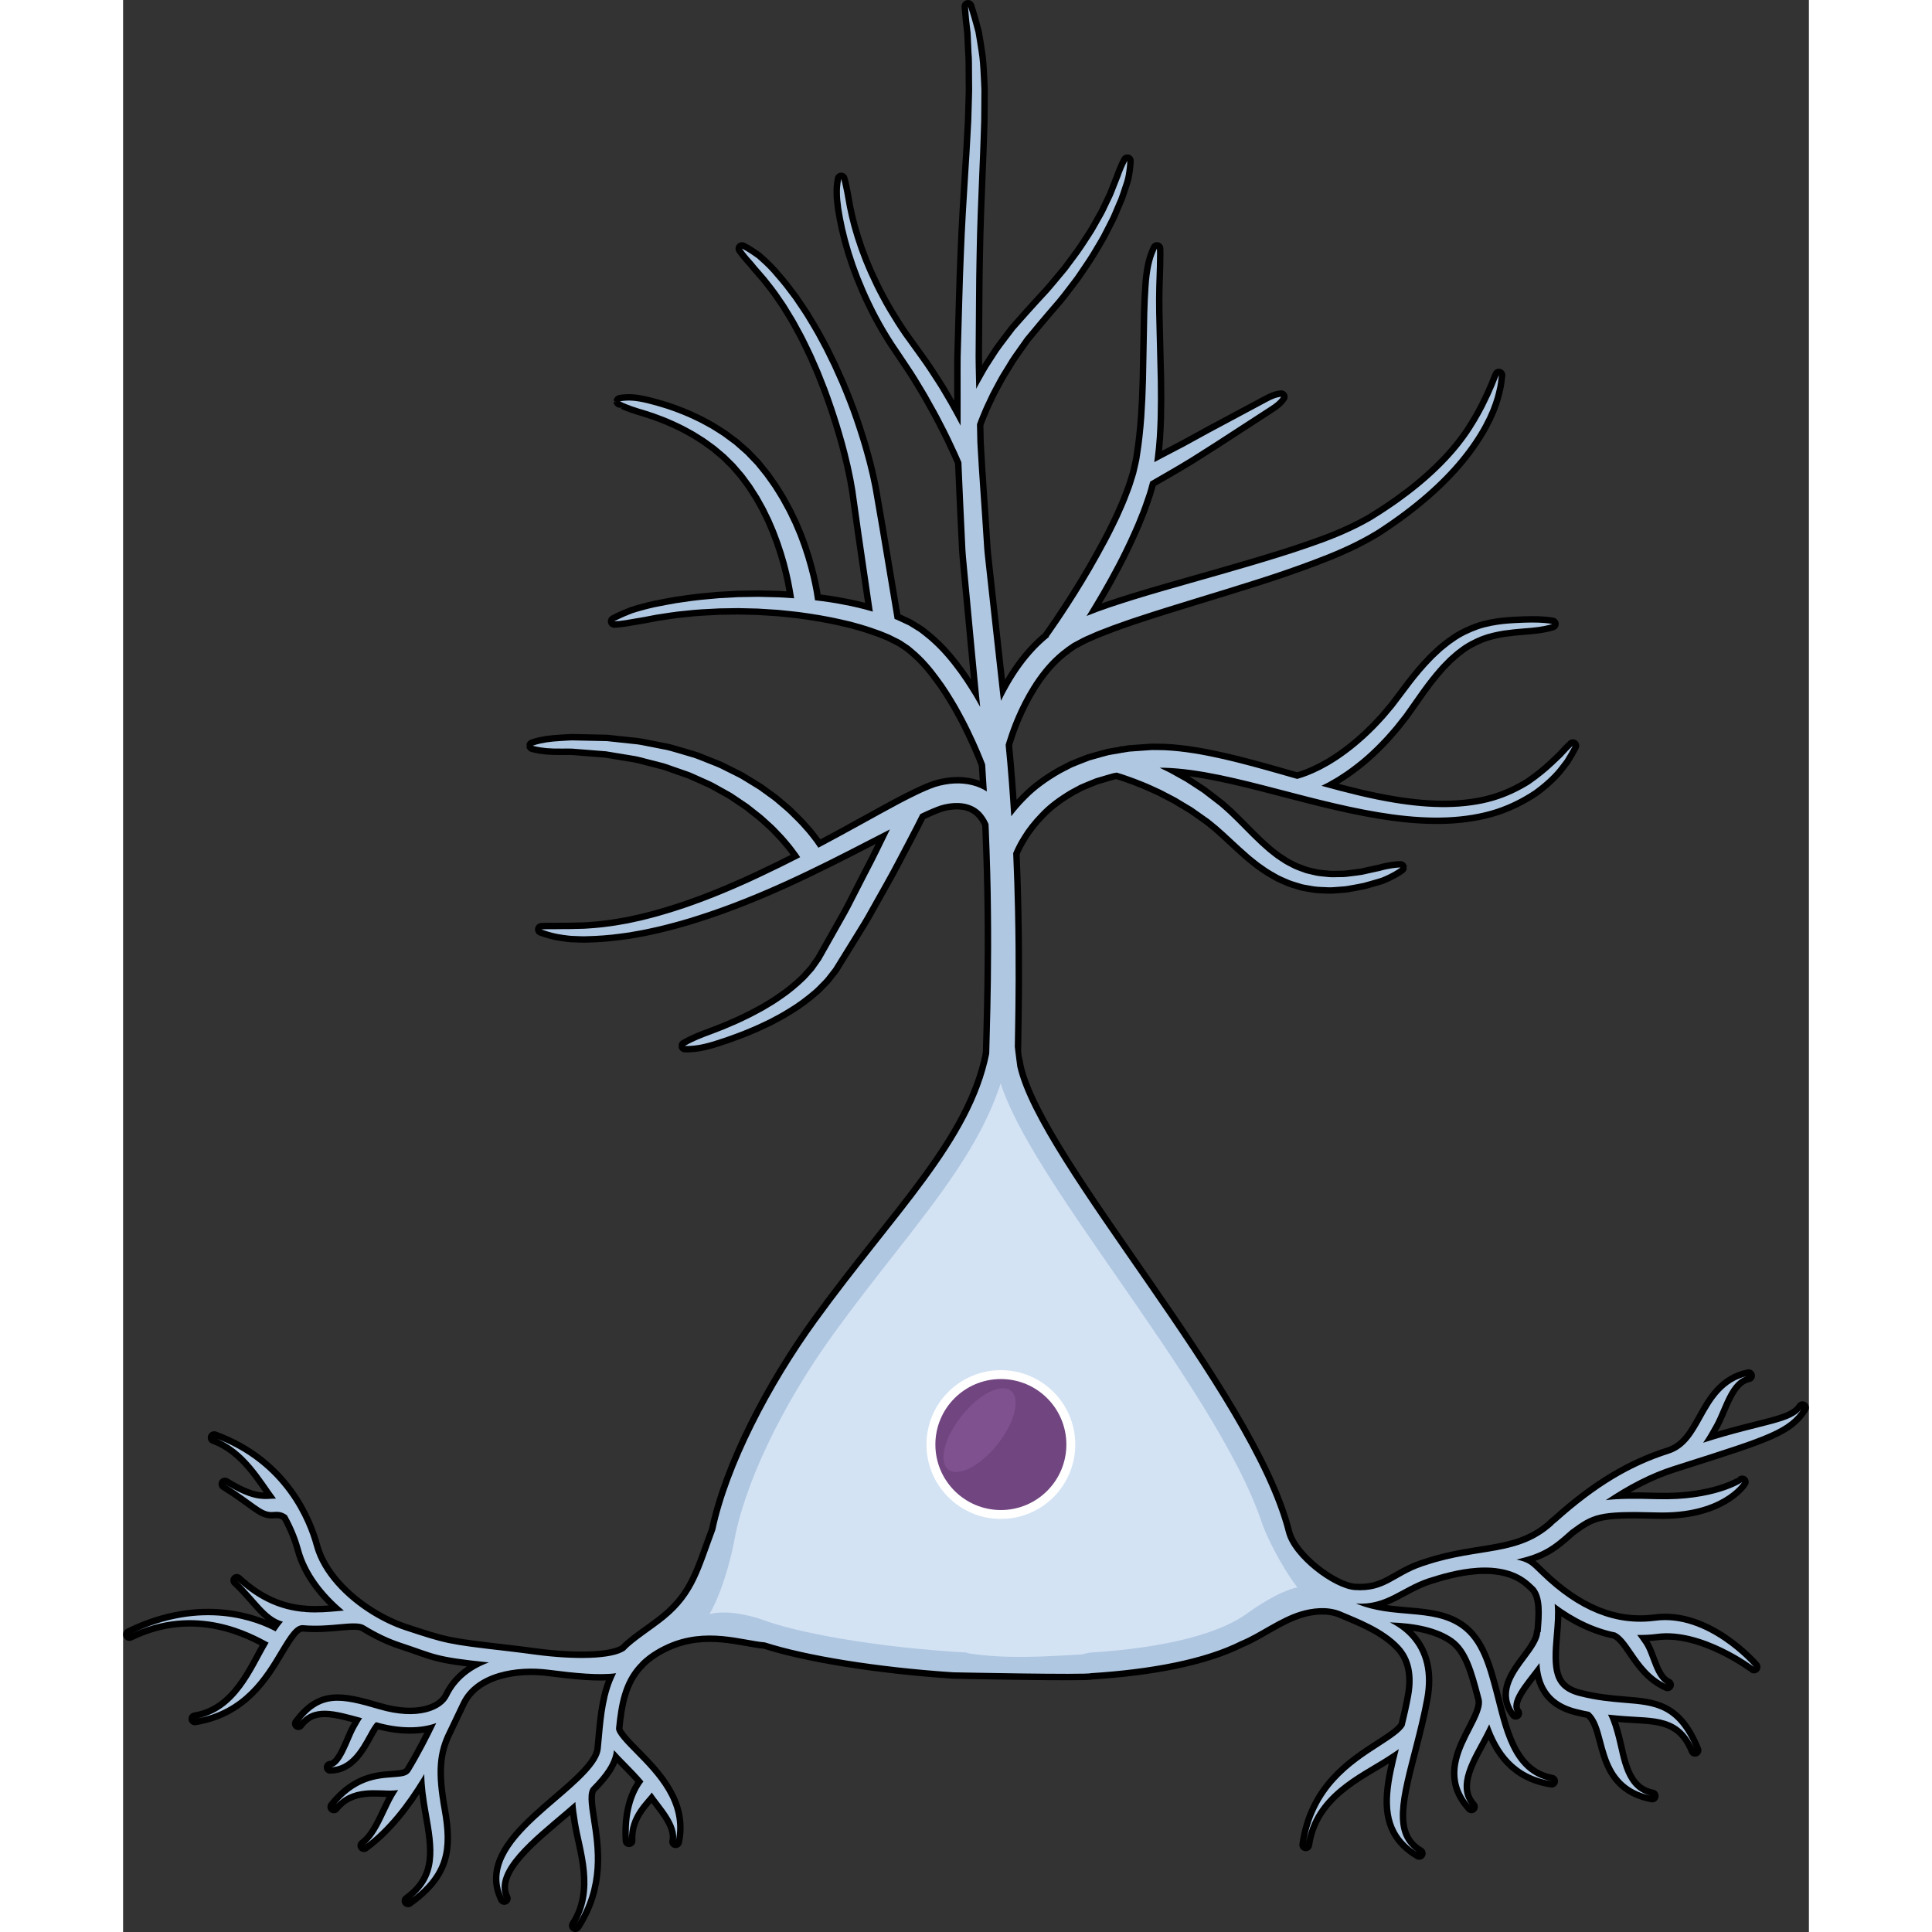 <?xml version="1.0" encoding="utf-8"?>
<!-- Created by: Science Figures, www.sciencefigures.org, Generator: Science Figures Editor -->
<!DOCTYPE svg PUBLIC "-//W3C//DTD SVG 1.1//EN" "http://www.w3.org/Graphics/SVG/1.1/DTD/svg11.dtd">
<svg version="1.1" id="Layer_1" xmlns="http://www.w3.org/2000/svg" xmlns:xlink="http://www.w3.org/1999/xlink" 
	 width="800px" height="800px" viewBox="0 0 328.001 375.899" enable-background="new 0 0 328.001 375.899"
	 xml:space="preserve">
<rect x="0" y="0" width="328.001" height="375.899" fill="#333333" stroke="none"/>
<g>
	<path fill="none" stroke="#000000" stroke-width="2.5" stroke-linecap="round" stroke-linejoin="round" stroke-miterlimit="10" d="
		M281.065,146.08c-0.311,0.333-0.7,0.735-1.134,1.223c-0.487,0.442-1.024,0.965-1.628,1.543c-1.208,1.154-2.771,2.43-4.659,3.743
		c-1.957,1.21-4.285,2.379-7.002,3.183c-2.716,0.799-5.787,1.209-9.048,1.26c-3.265,0.049-6.72-0.272-10.262-0.855
		c-4.612-0.753-9.358-1.954-14.167-3.287c0.42-0.204,0.852-0.42,1.315-0.666c0.537-0.293,1.093-0.627,1.685-0.969
		c0.569-0.374,1.181-0.752,1.795-1.176c1.221-0.858,2.504-1.838,3.787-2.955c1.278-1.122,2.554-2.379,3.807-3.735
		c0.604-0.696,1.25-1.378,1.846-2.114c0.588-0.743,1.182-1.494,1.781-2.251c1.098-1.555,2.213-3.135,3.328-4.715
		c1.119-1.547,2.24-3.009,3.475-4.397c0.596-0.709,1.27-1.316,1.891-1.972c0.68-0.576,1.316-1.206,2.023-1.7
		c1.361-1.079,2.857-1.827,4.319-2.429c1.478-0.574,2.969-0.881,4.356-1.118c1.4-0.204,2.703-0.328,3.865-0.418
		c1.163-0.079,2.182-0.179,3.02-0.295c1.675-0.25,2.615-0.576,2.615-0.576c0,0-0.977-0.195-2.66-0.261
		c-0.842-0.032-1.863-0.027-3.037,0.018c-1.176,0.042-2.511,0.109-3.971,0.258c-1.459,0.184-3.057,0.439-4.69,0.992
		c-1.613,0.578-3.297,1.339-4.815,2.437c-0.792,0.507-1.496,1.141-2.254,1.733c-0.685,0.659-1.436,1.284-2.09,1.997
		c-1.339,1.383-2.642,2.911-3.814,4.447c-1.151,1.523-2.303,3.047-3.437,4.547c-0.598,0.707-1.191,1.409-1.777,2.102
		c-0.592,0.687-1.229,1.315-1.827,1.96c-1.231,1.253-2.482,2.399-3.716,3.422c-1.228,1.028-2.447,1.921-3.602,2.698
		c-0.578,0.382-1.15,0.72-1.686,1.058c-0.55,0.303-1.073,0.59-1.566,0.86c-0.997,0.503-1.882,0.908-2.621,1.189
		c-0.735,0.293-1.321,0.474-1.711,0.585c-0.188,0.058-0.294,0.079-0.385,0.103c-1.021-0.292-2.043-0.586-3.067-0.878
		c-3.742-1.062-7.507-2.115-11.287-2.979c-3.804-0.859-7.529-1.538-11.434-1.729c-0.473-0.021-0.914-0.014-1.369-0.021l-0.675-0.007
		l-0.337-0.003c-0.228,0.002-0.263,0.014-0.403,0.021c-0.928,0.065-1.845,0.13-2.752,0.194c-0.455,0.033-0.904,0.066-1.355,0.099
		c-0.445,0.073-0.888,0.147-1.328,0.22c-0.063-0.02-0.107-0.033-0.107-0.033l-0.015,0.054c-0.842,0.144-1.676,0.288-2.496,0.428
		c-0.85,0.209-1.681,0.46-2.502,0.685c-0.411,0.116-0.819,0.23-1.223,0.345c-0.394,0.152-0.783,0.303-1.17,0.453
		c-0.77,0.31-1.537,0.592-2.271,0.913c-0.714,0.37-1.415,0.732-2.102,1.087c-2.687,1.526-5.009,3.227-6.771,5.046
		c-1.163,1.158-2.13,2.294-2.944,3.376c-0.283-4.474-0.62-9.119-1.092-13.891c0.051-0.178,0.109-0.383,0.187-0.642
		c0.266-0.859,0.684-2.122,1.304-3.698c0.629-1.571,1.473-3.451,2.619-5.494c1.148-2.035,2.605-4.246,4.529-6.3
		c0.894-0.94,1.889-1.849,2.992-2.656l0.021,0.016c0,0,0.02-0.028,0.049-0.072c0.066-0.048,0.124-0.104,0.19-0.151
		c0.307-0.209,0.614-0.421,0.926-0.634l0.232-0.161c0.01-0.006,0.008-0.005,0.012-0.007l0.042-0.023l0.14-0.073l0.555-0.294
		c0.739-0.392,1.502-0.822,2.234-1.107c0.756-0.313,1.456-0.67,2.281-0.976c0.811-0.313,1.633-0.631,2.463-0.951
		c1.691-0.596,3.409-1.227,5.197-1.798c3.552-1.186,7.279-2.316,11.061-3.482c3.786-1.164,7.643-2.326,11.49-3.56
		c3.85-1.216,7.681-2.521,11.42-3.937c3.741-1.395,7.385-2.953,10.764-4.876c0.838-0.477,1.7-0.98,2.447-1.505
		c0.77-0.513,1.534-1.016,2.287-1.564c1.516-1.063,2.946-2.146,4.309-3.25c2.727-2.203,5.149-4.486,7.202-6.767
		c4.118-4.556,6.688-9.118,7.832-12.509c0.301-0.844,0.516-1.614,0.664-2.293c0.18-0.67,0.28-1.251,0.342-1.727
		c0.131-0.948,0.176-1.452,0.176-1.452s-0.215,0.468-0.567,1.344c-0.157,0.443-0.393,0.975-0.673,1.594
		c-0.273,0.622-0.569,1.339-0.974,2.11c-0.727,1.575-1.738,3.418-3.03,5.446c-1.302,2.023-2.975,4.18-5.029,6.325
		c-2.046,2.15-4.457,4.3-7.169,6.371c-1.354,1.037-2.788,2.061-4.271,3.041c-0.729,0.503-1.512,0.988-2.298,1.48
		c-0.786,0.52-1.555,0.933-2.37,1.369c-3.225,1.72-6.817,3.151-10.533,4.417c-3.706,1.296-7.539,2.458-11.385,3.6
		c-3.842,1.146-7.717,2.227-11.528,3.312c-3.813,1.091-7.571,2.146-11.203,3.275c-3.192,0.999-6.206,1.962-9.192,3.18
		c0.829-1.34,1.748-2.863,2.725-4.547c1.929-3.322,4.076-7.269,6.042-11.688c0.499-1.1,0.986-2.23,1.434-3.399
		c0.481-1.149,0.894-2.354,1.304-3.569c0.349-0.942,0.598-1.941,0.867-2.933c0.692-0.4,1.967-1.139,3.611-2.091
		c1.254-0.733,2.723-1.575,4.269-2.535c1.538-0.977,3.178-2.019,4.819-3.061c3.258-2.114,6.516-4.229,8.958-5.814
		c1.212-0.807,2.26-1.416,2.908-1.979c0.647-0.566,0.927-1.034,0.927-1.034s-0.555,0.024-1.365,0.32
		c-0.81,0.298-1.846,0.92-3.134,1.591c-2.558,1.368-5.967,3.193-9.376,5.018c-1.694,0.927-3.386,1.855-4.973,2.725
		c-1.607,0.841-3.109,1.626-4.395,2.299c-0.526,0.279-1.005,0.533-1.451,0.77L200.738,89c0.17-1.241,0.279-2.542,0.371-3.842
		c0.088-1.292,0.136-2.557,0.179-3.82c0.063-2.521,0.063-4.994,0.021-7.379c-0.115-4.75-0.224-9.184-0.316-12.985
		c-0.027-1.893-0.033-3.625,0.016-5.154c0.047-1.528,0.089-2.86,0.123-3.957c0.019-1.099,0.018-1.971,0.04-2.566
		c0-0.601-0.023-0.934-0.023-0.934s-0.146,0.289-0.374,0.854c-0.244,0.563-0.51,1.413-0.752,2.516
		c-0.225,1.103-0.412,2.46-0.5,4.014c-0.117,1.555-0.188,3.307-0.244,5.214c-0.075,3.8-0.16,8.234-0.254,12.985
		c-0.061,2.365-0.168,4.801-0.337,7.263c-0.097,1.226-0.198,2.472-0.337,3.693c-0.145,1.213-0.285,2.433-0.498,3.698l-0.146,0.939
		l-0.191,0.854l-0.404,1.756c-0.389,1.158-0.673,2.326-1.137,3.454c-0.426,1.135-0.85,2.26-1.351,3.35
		c-0.462,1.101-0.967,2.172-1.484,3.22c-1.01,2.102-2.09,4.094-3.135,5.971c-1.038,1.88-2.068,3.637-3.044,5.243
		c-1.95,3.214-3.678,5.833-4.907,7.648c-0.619,0.899-1.106,1.606-1.438,2.088c-0.338,0.475-0.518,0.728-0.518,0.728l0.071,0.051
		c-0.917,0.737-1.757,1.519-2.527,2.31c-2.235,2.329-3.871,4.76-5.158,6.972c-0.644,1.113-1.199,2.176-1.682,3.172
		c-0.082-0.69-0.164-1.374-0.243-2.067c-0.346-3.122-0.696-6.282-1.05-9.467c-0.352-3.197-0.707-6.419-1.062-9.654
		c-0.178-1.618-0.356-3.238-0.535-4.861c-0.18-1.622-0.377-3.247-0.451-4.865c-0.394-6.481-0.912-12.957-1.252-19.349
		c-0.025-1.188-0.051-2.367-0.075-3.547c0.153-0.393,0.327-0.941,0.636-1.657c0.315-0.742,0.666-1.655,1.169-2.668
		c0.239-0.51,0.495-1.053,0.765-1.625c0.283-0.566,0.611-1.146,0.935-1.761c0.337-0.608,0.659-1.259,1.043-1.903
		c0.394-0.638,0.802-1.298,1.22-1.976c0.79-1.39,1.806-2.729,2.802-4.158c0.25-0.356,0.504-0.714,0.759-1.076
		c0.282-0.34,0.566-0.682,0.852-1.026c0.572-0.689,1.152-1.386,1.736-2.089c1.203-1.452,2.446-2.86,3.678-4.304
		c1.221-1.462,2.357-3.042,3.511-4.535c1.042-1.575,2.138-3.072,3.064-4.61c0.897-1.558,1.856-3.004,2.562-4.498
		c0.372-0.733,0.736-1.446,1.088-2.136c0.355-0.687,0.611-1.396,0.904-2.05c0.281-0.661,0.551-1.293,0.807-1.896
		c0.233-0.612,0.418-1.208,0.608-1.758c0.38-1.104,0.712-2.065,0.829-2.905c0.288-1.661,0.281-2.629,0.281-2.629
		s-0.504,0.858-1.086,2.394c-0.252,0.78-0.669,1.689-1.07,2.756c-0.211,0.53-0.415,1.101-0.669,1.688
		c-0.276,0.578-0.568,1.185-0.87,1.818c-0.314,0.628-0.592,1.305-0.971,1.961c-0.373,0.659-0.761,1.339-1.156,2.04
		c-0.747,1.424-1.755,2.802-2.693,4.281c-0.969,1.461-2.109,2.881-3.189,4.37c-1.187,1.407-2.34,2.847-3.583,4.258
		c-1.273,1.396-2.583,2.785-3.804,4.165c-0.631,0.71-1.257,1.415-1.875,2.111c-0.309,0.349-0.616,0.695-0.922,1.04
		c-0.277,0.366-0.553,0.729-0.825,1.09c-1.083,1.448-2.19,2.812-3.054,4.23c-0.449,0.698-0.887,1.376-1.312,2.033
		c-0.414,0.663-0.763,1.333-1.124,1.96c-0.353,0.633-0.705,1.232-1.014,1.817c-0.061,0.124-0.114,0.23-0.174,0.351
		c-0.052-2.826-0.171-5.618-0.109-8.379c0.066-6.114,0.05-12.044,0.178-17.635c0.092-5.626,0.32-10.891,0.518-15.794
		c0.105-2.448,0.205-4.795,0.27-7.036c0.037-1.119,0.071-2.209,0.106-3.27c0.009-1.063,0.018-2.097,0.026-3.098
		c0.005-1.001,0.011-1.97,0.016-2.905c-0.014-0.937-0.085-1.842-0.123-2.71c-0.08-1.737-0.174-3.329-0.414-4.76
		c-0.227-1.43-0.404-2.705-0.617-3.803c-0.281-1.09-0.549-2.007-0.757-2.75c-0.433-1.482-0.693-2.256-0.693-2.256
		s0.05,0.83,0.195,2.355c0.083,0.761,0.173,1.698,0.313,2.788c0.05,1.103,0.106,2.369,0.169,3.788
		c0.141,1.407,0.071,2.983,0.107,4.69c0.008,0.854,0.016,1.742,0.023,2.664c-0.026,0.925-0.051,1.882-0.078,2.872
		c-0.029,0.989-0.059,2.01-0.09,3.062c-0.057,1.053-0.115,2.137-0.176,3.249c-0.111,2.222-0.26,4.565-0.418,7.011
		c-0.302,4.885-0.646,10.225-0.855,15.825c-0.25,5.635-0.357,11.549-0.555,17.684c-0.132,3.062-0.044,6.193-0.071,9.354
		c-0.002,2.054-0.002,4.129-0.002,6.212c-0.367-0.701-0.761-1.439-1.194-2.217c-0.677-1.28-1.475-2.631-2.321-4.059
		c-0.82-1.442-1.825-2.882-2.797-4.409c-0.989-1.516-2.127-3.011-3.22-4.566c-0.545-0.755-1.095-1.517-1.646-2.282
		c-0.51-0.776-1.051-1.528-1.543-2.331c-0.998-1.594-1.98-3.202-2.843-4.845c-0.89-1.628-1.674-3.28-2.401-4.892
		c-0.361-0.807-0.683-1.616-1.017-2.4c-0.301-0.797-0.593-1.577-0.879-2.336c-0.537-1.531-0.999-2.995-1.373-4.361
		c-0.372-1.366-0.651-2.633-0.882-3.761c-0.205-1.133-0.384-2.121-0.529-2.934c-0.182-0.813-0.293-1.458-0.404-1.899
		c-0.109-0.441-0.187-0.679-0.187-0.679s-0.054,0.239-0.118,0.692c-0.057,0.452-0.146,1.122-0.125,1.968
		c-0.006,0.85,0.1,1.872,0.262,3.039c0.186,1.163,0.415,2.472,0.735,3.885c0.321,1.413,0.728,2.929,1.207,4.519
		c0.259,0.789,0.523,1.599,0.795,2.428c0.306,0.816,0.598,1.658,0.931,2.5c0.673,1.682,1.401,3.409,2.242,5.12
		c0.815,1.722,1.736,3.428,2.72,5.1c0.479,0.841,1.026,1.661,1.536,2.49c0.535,0.796,1.068,1.588,1.599,2.375
		c1.017,1.556,2.075,3.044,2.994,4.557c0.903,1.523,1.831,2.959,2.595,4.393c0.8,1.413,1.555,2.748,2.191,4.013
		c1.33,2.502,2.315,4.647,3,6.145c0.35,0.75,0.584,1.333,0.764,1.733c0.024,0.059,0.042,0.104,0.064,0.154
		c0.211,5.246,0.475,10.533,0.726,15.836c0.052,1.648,0.223,3.271,0.376,4.896c0.153,1.625,0.306,3.248,0.458,4.868
		c0.303,3.24,0.606,6.468,0.907,9.67c0.305,3.213,0.607,6.401,0.906,9.55c0.093,0.929,0.187,1.847,0.281,2.769
		c-0.402-0.718-0.822-1.454-1.274-2.218c-1.126-1.837-2.382-3.813-3.931-5.78c-1.521-1.977-3.316-3.964-5.524-5.72
		c-0.552-0.438-1.091-0.896-1.735-1.259l-0.934-0.577l-0.469-0.288l-0.029-0.018c-0.039-0.021,0.045,0.021-0.096-0.051l-0.057-0.027
		l-0.115-0.053l-0.229-0.107c-0.615-0.285-1.231-0.571-1.853-0.858c-0.137-0.051-0.273-0.104-0.41-0.154
		c-0.262-1.571-0.975-5.848-1.942-11.658c-0.609-3.699-1.336-8.012-2.146-12.627l-0.151-0.869l-0.087-0.489l-0.09-0.436
		c-0.124-0.582-0.247-1.168-0.37-1.759c-0.299-1.199-0.568-2.444-0.915-3.637c-0.638-2.418-1.413-4.83-2.229-7.226
		c-0.816-2.396-1.759-4.746-2.72-7.042c-0.509-1.136-1.013-2.264-1.511-3.377c-0.538-1.095-1.069-2.177-1.592-3.241
		c-0.545-1.054-1.118-2.071-1.658-3.076c-0.547-1.001-1.154-1.944-1.706-2.88c-0.539-0.943-1.169-1.801-1.729-2.657
		c-0.285-0.424-0.566-0.841-0.843-1.25c-0.299-0.395-0.592-0.782-0.879-1.162c-1.11-1.543-2.272-2.85-3.284-4.016
		c-1.027-1.155-2.054-2.048-2.875-2.787c-1.81-1.323-2.967-1.868-2.967-1.868c0,0,0.728,1.096,2.192,2.672
		c0.665,0.863,1.564,1.809,2.526,2.958c0.932,1.178,2,2.488,3.014,4.039c0.261,0.38,0.528,0.768,0.801,1.164
		c0.252,0.411,0.508,0.829,0.768,1.255c0.507,0.859,1.082,1.714,1.566,2.66c0.497,0.938,1.047,1.877,1.537,2.878
		c0.482,1.004,0.996,2.019,1.482,3.069c0.463,1.061,0.935,2.139,1.412,3.231c0.438,1.108,0.881,2.229,1.326,3.36
		c0.846,2.281,1.639,4.619,2.368,6.977c0.717,2.36,1.396,4.734,1.934,7.094c0.301,1.182,0.506,2.332,0.755,3.48
		c0.104,0.594,0.207,1.184,0.311,1.77l0.076,0.438l0.055,0.388l0.122,0.874c0.636,4.644,1.261,8.972,1.808,12.681
		c0.601,4.117,1.09,7.467,1.405,9.638c-1.885-0.55-3.786-1.013-5.715-1.36c-1.838-0.373-3.688-0.629-5.528-0.841
		c-0.061-0.432-0.146-0.996-0.266-1.69c-0.143-0.814-0.346-1.795-0.606-2.91c-0.267-1.114-0.603-2.36-1.006-3.708
		c-0.218-0.669-0.445-1.366-0.68-2.087c-0.264-0.712-0.534-1.448-0.813-2.205c-0.315-0.743-0.64-1.506-0.972-2.286
		c-0.367-0.764-0.744-1.544-1.127-2.338c-0.422-0.774-0.853-1.561-1.288-2.357c-0.478-0.772-0.948-1.562-1.451-2.34
		c-0.536-0.758-1.062-1.53-1.618-2.286l-0.885-1.1l-0.444-0.55l-0.221-0.275l-0.111-0.137l-0.099-0.117l-0.059-0.062
		c-0.629-0.658-1.259-1.315-1.887-1.971c-0.723-0.635-1.443-1.268-2.159-1.896c-0.745-0.553-1.483-1.102-2.214-1.644
		c-0.767-0.486-1.511-0.981-2.262-1.436c-0.771-0.42-1.516-0.853-2.266-1.236c-0.762-0.358-1.495-0.73-2.228-1.049
		c-1.469-0.632-2.881-1.164-4.198-1.598c-1.322-0.427-2.546-0.769-3.639-1.038c-1.093-0.275-2.063-0.438-2.871-0.509
		c-1.624-0.125-2.576,0.119-2.576,0.119c0-0.001,0.857,0.446,2.348,0.974c0.748,0.26,1.659,0.541,2.704,0.85
		c1.042,0.325,2.205,0.729,3.452,1.218c1.244,0.497,2.566,1.09,3.931,1.778c0.681,0.347,1.356,0.745,2.059,1.127
		c0.688,0.408,1.366,0.86,2.067,1.299c0.679,0.471,1.35,0.979,2.037,1.475c0.646,0.544,1.302,1.096,1.962,1.652
		c0.596,0.589,1.198,1.183,1.803,1.778c0.59,0.686,1.183,1.374,1.775,2.062c0.507,0.689,1.013,1.379,1.517,2.065
		c0.471,0.735,0.94,1.467,1.406,2.193c0.421,0.753,0.839,1.501,1.252,2.24c0.371,0.761,0.738,1.513,1.1,2.253
		c0.323,0.758,0.641,1.503,0.952,2.232c0.278,0.744,0.55,1.471,0.814,2.178c0.239,0.718,0.472,1.415,0.697,2.09
		c0.199,0.684,0.392,1.344,0.576,1.978c0.338,1.276,0.616,2.453,0.834,3.502c0.21,1.05,0.368,1.967,0.491,2.722
		c0.036,0.235,0.066,0.448,0.095,0.65c-0.987-0.066-1.972-0.123-2.944-0.188c-1.365-0.033-2.715-0.065-4.042-0.097
		c-1.325,0.021-2.629,0.042-3.905,0.062c-1.274,0.069-2.52,0.138-3.732,0.204c-2.422,0.204-4.708,0.413-6.802,0.747
		c-2.103,0.258-4.001,0.696-5.692,1.003c-1.68,0.382-3.129,0.779-4.305,1.158c-2.322,0.882-3.56,1.598-3.56,1.598
		c0,0,1.453-0.053,3.838-0.516c1.206-0.183,2.656-0.449,4.311-0.78c1.675-0.234,3.547-0.59,5.622-0.761
		c2.062-0.247,4.314-0.362,6.691-0.468c1.189-0.018,2.412-0.036,3.66-0.055c1.249,0.03,2.524,0.061,3.821,0.091
		c1.294,0.083,2.608,0.167,3.939,0.251c1.327,0.143,2.671,0.256,4.019,0.425c2.691,0.362,5.415,0.797,8.09,1.409
		c2.68,0.561,5.318,1.361,7.776,2.273c0.593,0.241,1.185,0.481,1.772,0.72c0.606,0.304,1.213,0.606,1.815,0.907
		c0.503,0.224,1.013,0.647,1.514,0.952c0.518,0.301,0.974,0.72,1.437,1.112c1.856,1.562,3.439,3.412,4.797,5.28
		c1.396,1.837,2.551,3.729,3.584,5.486c1.009,1.779,1.891,3.438,2.607,4.946c0.735,1.497,1.32,2.832,1.793,3.931
		c0.471,1.101,0.816,1.973,1.046,2.566c0.009,0.022,0.014,0.037,0.022,0.058c0.126,1.778,0.232,3.53,0.33,5.267
		c-0.812-0.514-1.75-0.949-2.807-1.214c-2.238-0.579-4.76-0.42-7.186,0.327c-0.65,0.227-1.307,0.472-1.855,0.722
		c-0.589,0.244-1.151,0.517-1.73,0.79c-1.15,0.551-2.305,1.146-3.484,1.764c-2.348,1.247-4.776,2.603-7.291,3.988
		c-2.72,1.504-5.543,3.045-8.424,4.571c-0.223-0.33-0.482-0.7-0.785-1.135c-0.553-0.703-1.19-1.592-2.033-2.495
		c-0.799-0.948-1.795-1.918-2.878-2.977c-0.538-0.533-1.162-1.016-1.771-1.555c-0.615-0.534-1.252-1.084-1.962-1.576
		c-0.699-0.506-1.415-1.026-2.15-1.558c-0.769-0.473-1.556-0.956-2.354-1.447c-0.4-0.244-0.805-0.489-1.212-0.736
		c-0.416-0.231-0.85-0.433-1.278-0.653c-0.86-0.43-1.731-0.866-2.609-1.304c-0.887-0.417-1.821-0.742-2.736-1.119
		c-0.928-0.343-1.826-0.779-2.783-1.045c-0.951-0.28-1.9-0.56-2.848-0.839c-0.946-0.276-1.884-0.568-2.846-0.722
		c-0.953-0.187-1.899-0.373-2.833-0.556c-0.934-0.177-1.849-0.393-2.771-0.457c-1.831-0.195-3.601-0.383-5.278-0.562
		c-1.683-0.037-3.272-0.072-4.741-0.105c-0.732-0.015-1.434-0.029-2.102-0.042c-0.666,0.02-1.299,0.074-1.893,0.105
		c-1.188,0.062-2.221,0.159-3.066,0.286c-1.694,0.267-2.635,0.646-2.635,0.646c0-0.001,0.992,0.314,2.683,0.47
		c0.845,0.071,1.866,0.101,3.034,0.085c0.585,0.002,1.206-0.015,1.861,0.002c0.654,0.051,1.34,0.105,2.057,0.162
		c1.43,0.113,2.979,0.236,4.617,0.367c1.617,0.267,3.322,0.548,5.086,0.839c0.887,0.111,1.758,0.372,2.646,0.595
		c0.886,0.228,1.784,0.458,2.688,0.69c0.914,0.198,1.794,0.531,2.68,0.847c0.89,0.31,1.781,0.621,2.673,0.931
		c0.897,0.289,1.729,0.745,2.595,1.105c0.85,0.395,1.719,0.737,2.538,1.166c0.807,0.448,1.607,0.893,2.397,1.333
		c0.394,0.223,0.794,0.428,1.173,0.661c0.37,0.248,0.737,0.494,1.102,0.738c0.725,0.489,1.438,0.97,2.137,1.441
		c0.66,0.521,1.305,1.031,1.932,1.528c0.646,0.473,1.217,1,1.77,1.509c0.546,0.513,1.11,0.973,1.587,1.477
		c0.963,1,1.85,1.911,2.544,2.79c0.744,0.843,1.279,1.65,1.768,2.28c0.166,0.25,0.316,0.473,0.454,0.68
		c-1.287,0.661-2.584,1.314-3.886,1.954c-2.74,1.327-5.479,2.656-8.228,3.84c-2.742,1.198-5.468,2.314-8.146,3.274
		c-2.67,0.988-5.297,1.803-7.806,2.504c-1.259,0.322-2.479,0.667-3.679,0.908c-0.599,0.131-1.187,0.259-1.764,0.385
		c-0.581,0.101-1.15,0.201-1.709,0.298c-2.235,0.392-4.305,0.6-6.141,0.71c-0.918,0.09-1.777,0.043-2.575,0.089
		c-0.796,0.033-1.526,0.033-2.189,0.023c-1.33,0.047-2.377,0.012-3.101,0.017c-0.725,0.012-1.12,0.043-1.12,0.043
		s0.362,0.141,1.059,0.358c0.698,0.216,1.733,0.521,3.084,0.696c0.675,0.089,1.424,0.218,2.244,0.222
		c0.819,0.021,1.71,0.099,2.655,0.038c1.895-0.045,4.031-0.182,6.338-0.5c0.577-0.079,1.166-0.16,1.767-0.242
		c0.594-0.107,1.202-0.217,1.819-0.328c1.24-0.203,2.498-0.509,3.801-0.792c2.589-0.623,5.301-1.358,8.057-2.266
		c5.525-1.774,11.269-4.083,16.881-6.642c5.61-2.565,11.103-5.36,16.209-8.006c1.326-0.68,2.625-1.346,3.897-2
		c-0.612,1.252-1.316,2.69-2.097,4.285c-0.678,1.415-1.47,2.918-2.298,4.512c-0.819,1.601-1.683,3.288-2.577,5.033
		c-0.865,1.767-1.867,3.514-2.879,5.295c-1.009,1.786-2.034,3.601-3.058,5.415l-0.385,0.681l-0.095,0.169l-0.005,0.006l-0.057,0.08
		l-0.228,0.321l-0.902,1.288c-0.293,0.456-0.629,0.731-0.937,1.108c-0.325,0.35-0.609,0.717-0.962,1.056
		c-1.425,1.364-2.93,2.632-4.522,3.704c-0.788,0.547-1.57,1.075-2.378,1.537c-0.398,0.238-0.792,0.475-1.182,0.709
		c-0.4,0.216-0.797,0.429-1.188,0.639c-0.775,0.432-1.549,0.818-2.308,1.176c-0.749,0.376-1.487,0.709-2.202,1.019
		c-1.422,0.636-2.752,1.166-3.941,1.608c-1.188,0.443-2.227,0.83-3.07,1.188c-1.686,0.725-2.625,1.303-2.625,1.303
		c0-0.001,1.106,0.098,2.942-0.232c0.916-0.173,2.013-0.444,3.239-0.852c1.232-0.387,2.616-0.854,4.104-1.428
		c0.748-0.277,1.522-0.578,2.313-0.923c0.796-0.327,1.614-0.683,2.439-1.085c0.416-0.196,0.837-0.395,1.264-0.596
		c0.418-0.223,0.84-0.446,1.268-0.673c0.863-0.436,1.715-0.946,2.575-1.478c1.735-1.041,3.427-2.309,5.064-3.725
		c0.411-0.355,0.798-0.787,1.198-1.185c0.375-0.405,0.846-0.815,1.141-1.229l0.967-1.24l0.24-0.312l0.061-0.078l0.029-0.039
		l0.081-0.115l0.104-0.169l0.418-0.675c1.114-1.802,2.229-3.604,3.326-5.377c1.102-1.773,2.193-3.517,3.132-5.254
		c1.931-3.452,3.78-6.654,5.238-9.464c1.467-2.804,2.717-5.135,3.547-6.777c0.519-1.028,0.897-1.78,1.108-2.199
		c0.312-0.149,0.628-0.303,0.934-0.443c0.547-0.247,1.084-0.497,1.604-0.701c0.545-0.237,0.993-0.385,1.427-0.542
		c1.961-0.581,3.807-0.603,5.177-0.217c1.386,0.379,2.362,1.141,3.011,1.954c0.565,0.694,0.905,1.368,1.123,1.883
		c0.019,0.401,0.039,0.812,0.059,1.21c0.221,5.584,0.379,10.865,0.418,15.744c0.111,9.758-0.07,17.89-0.228,23.593
		c-0.075,2.87-0.134,5.124-0.174,6.661c-0.015,0.864,0.013,1.781,0.04,2.215c0.035,0.394,0.053,0.598,0.053,0.598l4.924-0.877
		c0,0-0.021-0.203-0.06-0.598c-0.003-0.357,0.029-0.615,0.021-1.281c0.023-1.525,0.06-3.762,0.106-6.609
		c0.103-5.727,0.207-13.933-0.002-23.776c-0.063-3.536-0.19-7.291-0.359-11.21c0.023-0.059,0.04-0.102,0.068-0.168
		c0.317-0.753,0.844-1.874,1.691-3.204c0.815-1.349,1.995-2.884,3.535-4.459c1.512-1.612,3.529-3.118,5.879-4.499
		c0.602-0.323,1.218-0.652,1.845-0.988c0.649-0.292,1.332-0.55,2.015-0.837c0.344-0.139,0.689-0.28,1.038-0.422
		c0.363-0.106,0.729-0.213,1.099-0.321c0.738-0.211,1.482-0.45,2.249-0.651c0.233-0.044,0.476-0.09,0.711-0.135
		c0.106,0.032,0.28,0.083,0.535,0.158c0.401,0.126,0.987,0.302,1.765,0.588c0.774,0.259,1.703,0.626,2.77,1.05
		c1.068,0.414,2.233,0.98,3.523,1.56c0.626,0.326,1.278,0.665,1.953,1.016c0.338,0.176,0.682,0.355,1.03,0.537
		c0.335,0.204,0.676,0.41,1.021,0.62c0.694,0.414,1.408,0.84,2.137,1.275c0.692,0.487,1.4,0.985,2.119,1.491
		c0.359,0.253,0.722,0.509,1.089,0.767c0.295,0.216,0.701,0.567,1.049,0.847c0.753,0.593,1.389,1.2,2.084,1.808
		c1.396,1.268,2.794,2.625,4.306,3.934c0.727,0.67,1.544,1.283,2.322,1.909c0.839,0.571,1.629,1.197,2.52,1.685
		c0.438,0.25,0.876,0.5,1.311,0.748c0.443,0.233,0.916,0.415,1.367,0.622c0.892,0.444,1.853,0.69,2.773,0.976
		c0.457,0.162,0.93,0.239,1.397,0.315c0.466,0.08,0.927,0.159,1.383,0.238c0.913,0.129,1.817,0.11,2.688,0.167
		c0.872,0.042,1.71-0.094,2.522-0.132c0.817-0.027,1.584-0.18,2.32-0.32c0.734-0.142,1.445-0.25,2.105-0.404
		c0.651-0.186,1.269-0.361,1.851-0.526c0.58-0.166,1.124-0.314,1.617-0.482c0.484-0.186,0.917-0.402,1.312-0.579
		c1.561-0.759,2.353-1.399,2.353-1.399c0,0.001-1.047-0.008-2.702,0.339c-0.411,0.1-0.869,0.19-1.354,0.337
		c-0.496,0.1-1.029,0.213-1.597,0.344c-0.567,0.127-1.171,0.262-1.808,0.404c-0.639,0.111-1.318,0.173-2.021,0.269
		c-0.704,0.094-1.437,0.198-2.195,0.177c-0.757-0.011-1.545,0.077-2.338-0.011c-0.791-0.102-1.616-0.125-2.429-0.29
		c-0.402-0.094-0.812-0.189-1.224-0.285c-0.413-0.091-0.831-0.179-1.226-0.351c-0.802-0.304-1.634-0.559-2.401-1.004
		c-0.39-0.208-0.794-0.386-1.176-0.616c-0.376-0.245-0.754-0.49-1.132-0.736c-0.767-0.473-1.461-1.098-2.192-1.654
		c-0.691-0.635-1.409-1.218-2.086-1.895c-1.375-1.297-2.711-2.709-4.09-4.075c-0.715-0.684-1.432-1.413-2.129-2.012
		c-0.37-0.323-0.654-0.599-1.087-0.955c-0.379-0.292-0.755-0.583-1.127-0.871c-0.748-0.575-1.484-1.14-2.203-1.693
		c-0.758-0.497-1.499-0.982-2.22-1.455c-0.363-0.234-0.721-0.465-1.073-0.692c-0.365-0.205-0.725-0.406-1.077-0.604
		c-0.709-0.395-1.396-0.776-2.051-1.142c-0.661-0.322-1.291-0.639-1.897-0.934c0.31-0.004,0.619-0.012,0.916-0.005
		c3.381,0.095,7.108,0.659,10.775,1.416c3.693,0.761,7.438,1.721,11.19,2.7c7.505,1.958,15.089,3.962,22.415,4.956
		c3.658,0.495,7.249,0.729,10.659,0.579c3.408-0.15,6.637-0.674,9.492-1.604c2.857-0.935,5.299-2.247,7.328-3.588
		c1.974-1.426,3.532-2.874,4.639-4.209c0.533-0.686,1.016-1.287,1.408-1.829c0.355-0.57,0.638-1.067,0.871-1.464
		c0.455-0.803,0.672-1.24,0.672-1.24S281.701,145.423,281.065,146.08z"/>
	<g>
		
			<path fill="none" stroke="#000000" stroke-width="2.5" stroke-linecap="round" stroke-linejoin="round" stroke-miterlimit="10" d="
			M301.562,285.28l2.109-0.672c16.445-5.233,20.353-6.477,23.08-10.715c-1.993,3.099-7.378,2.981-19.33,6.813
			c0.781-1.113,1.452-2.313,2.108-3.496c1.859-3.34,2.936-8.748,6.721-9.543c-4.937,1.037-7.081,4.892-8.972,8.289
			c-1.669,2.998-3.244,5.828-6.51,6.869c-7.399,2.359-14.054,6.275-21.823,13.225c-0.223,0.183-0.451,0.37-0.685,0.564l0.026,0.03
			c-6.879,6.261-14.331,4.396-24.732,7.859c-0.277,0.087-0.543,0.171-0.787,0.249l0.003,0.01c-5.412,1.832-7.152,5.029-13.156,4.607
			c-4.09-0.291-12.188-6.304-13.37-11.236l-0.003,0.002c-6.889-27.192-47.979-71.564-52.264-90.613
			c-0.07-0.754-0.431-1.836-0.499-2.576c-0.011-0.107,0.01,0.107,0,0h-4.953c0,0.02,0,0.038,0,0.057V205
			c-3.466,17.268-18.21,31.013-33.546,52.195c-8.968,12.385-17.118,28.01-19.756,40.506l-0.003-0.004
			c-2.847,7.579-3.851,12.458-9.702,17.264c-2.448,2.008-6.24,4.361-7.832,6.123c-2.459,1.807-10.059,1.83-17.316,0.873
			c-1.908-0.252-3.83-0.506-5.711-0.719c-11.568-1.324-11.909-1.461-19.796-4.054c-2.093-0.688-4.277-1.716-6.382-2.997l0.002-0.004
			c-0.021-0.017-0.049-0.022-0.072-0.039c-5.178-3.176-9.838-7.947-11.294-13.329c-1.261-4.674-5.679-16.082-19.397-21.093
			c6.09,2.223,9.293,8.24,12.023,11.848c-0.315,0.004-0.625,0.019-0.932,0.039c-1.772,0.112-3.979,0.251-8.996-2.864
			c5.719,3.551,7.133,5.565,9.16,5.438c1.196-0.075,1.839-0.105,2.897,0.631c1.504,2.663,2.329,5.092,2.758,6.675
			c1.22,4.516,4.415,8.623,8.323,11.878c-0.385,0.031-0.781,0.065-1.192,0.104c-1.813,0.166-3.869,0.347-6.108,0.195
			c-0.287-0.051-0.563-0.076-0.828-0.074c-3.813-0.402-8.13-1.867-12.701-6.097c3.748,3.466,5.632,7.152,8.974,8.031
			c-0.495,0.551-0.962,1.192-1.425,1.89c-3.436-1.854-14.212-6.355-28.423,0.597c13.019-6.369,23.933-0.064,27.062,1.599
			c-0.053,0.087-0.104,0.175-0.155,0.261c-2.845,4.762-5.972,13.23-14.181,14.553c9.396-1.517,13.439-8.287,16.391-13.229
			c1.891-3.166,3.098-5.022,4.577-5c2.664,0.24,5.055,0.024,7.052-0.158c2.209-0.203,4.114-0.375,4.99,0.248l0.005-0.007
			c2.332,1.444,4.752,2.596,7.067,3.354c6.782,2.23,6.289,2.707,17.115,3.82c-3.291,1.207-6.152,3.283-7.762,6.582
			c-0.002,0.004-0.004,0.008-0.006,0.01c-1.307,2.748-6.105,4.713-13.549,2.531c-0.004,0-0.008-0.002-0.008-0.002l-0.002-0.002
			c-0.002,0-0.004,0-0.004,0c-7.561-2.215-11.389-3.02-15.74,2.785c2.893-3.859,7.055-2.492,12.4-1.055
			c-0.432,0.625-0.828,1.342-1.219,2.053c-1.27,2.303-2.697,7.49-4.99,7.494c3.811-0.008,5.797-3.617,7.248-6.252
			c0.508-0.922,1.268-2.295,1.68-2.523c4.494,1.301,8.613,1.301,11.707,0.172c-1.385,2.869-3.068,6.188-5.066,9.463
			c-0.582,0.84-1.541,0.949-3.451,1.084c-3.041,0.215-7.207,0.508-11.408,5.758c3.496-4.369,8.74-2.984,11.59-3.188
			c0.309-0.021,0.621-0.049,0.93-0.074c-2.359,3.354-3.563,8.541-6.672,10.803c4.504-3.277,8.191-8.098,11.174-12.977
			c0.01-0.016,0.023-0.029,0.033-0.043l-0.006-0.002c0.182-0.301,0.365-0.598,0.543-0.896c0.031,2.25,0.346,4.658,0.838,7.41
			c1.256,7.002,2.273,12.748-3.994,17.252c7.27-5.225,7.902-10.063,6.533-17.707c-1.309-7.299-1.027-11.188,1.111-15.418
			c0.523-1.08,1.008-2.105,1.451-3.045c0.434-0.914,0.83-1.754,1.195-2.502c2.879-5.904,11-7.08,17.08-6.289
			c5.135,0.656,9.742,1.123,13.115,0.676c-1.984,3.832-2.385,8.201-2.775,12.492c-0.066,0.746-0.135,1.492-0.211,2.24
			c-0.305,2.961-4.51,6.564-8.576,10.049c-5.287,4.531-11.152,9.557-11.152,15.178c0,1.256,0.293,2.541,0.949,3.857
			c-2.699-5.41,5.848-11.906,11.881-17.076c0.662-0.566,1.316-1.129,1.957-1.689c0.064,1.186,0.268,2.498,0.49,3.918
			c0.816,5.264,3.998,13.215-0.49,20.129c5.025-7.742,3.875-15.131,3.037-20.523c-0.48-3.094-0.861-5.535,0.186-6.502
			c2.332-2.346,4.037-4.672,4.283-7.078c0-0.01,0.002-0.018,0.002-0.027c0.666,0.756,1.438,1.543,2.275,2.393
			c1.131,1.148,2.344,2.381,3.455,3.705c-1.105,1.416-2.846,4.494-2.846,9.895c0,0.518,0.018,1.055,0.051,1.617
			c-0.299-4.959,3.506-7.963,4.418-9.365c1.768,2.637,5.389,6.162,4.654,9.557c1.631-7.561-3.877-13.141-7.896-17.219
			c-1.781-1.805-3.797-3.834-3.707-4.848c0.469-4.703,1.207-8.938,4.244-12.309c0.211-0.186,0.398-0.391,0.566-0.611
			c1.313-1.287,3.002-2.439,5.201-3.43c7.54-3.383,14.587-0.706,18.976-0.349l-0.001-0.001c7.896,2.547,21.681,4.83,36.62,5.816
			h-0.002c0,0,26.047,0.539,26.815,0.166c11.552-0.729,22.063-2.65,29.211-6.274l0.002,0.003c3.491-1.418,7.369-4.445,11.509-5.711
			c2.293-0.7,5.249-1.064,7.825-0.029v0.002c3.023,1.309,8.419,3.242,11.646,6.786c2.136,2.343,2.838,5.593,2.095,9.669
			c-0.37,2.024-0.809,3.939-1.266,5.803c-0.712,1.219-2.631,2.467-4.858,3.904c-5.406,3.488-12.806,8.268-14.385,19.242
			c1.411-9.813,10.518-13.676,15.784-17.074c0.836-0.541,1.609-1.045,2.32-1.541c-1.556,6.152-2.739,11.677-0.431,15.945
			c0.888,1.643,2.297,3.105,4.4,4.343c-6.006-3.53-3.658-11.085-1.134-20.981c0.706-2.762,1.504-5.891,2.104-9.178
			c0.895-4.91-0.022-8.903-2.723-11.867c-1.139-1.249-2.508-2.195-3.963-2.922c4.749,0.148,9.231,0.986,12.321,3.17
			c2.978,2.109,4.125,6.43,5.341,11.005c0.054,0.197,0.108,0.401,0.162,0.603c0.463,1.555-0.674,3.759-1.877,6.092
			c-1.901,3.68-4.201,8.131-1.719,12.724c0.41,0.759,0.951,1.522,1.646,2.285c-3.694-4.063,0.229-9.694,2.364-13.827
			c0.387-0.75,0.765-1.488,1.1-2.215c1.867,5.236,4.934,9.908,12.133,11.059c-8.008-1.5-9.473-10.453-11.315-17.386
			c-1.281-4.815-2.604-9.796-6.343-12.44c-5.537-3.92-13.159-1.656-20.409-4.748c5.881,0.428,8.734-3.092,14.028-4.876
			c4.543-1.449,14.424-4.435,20.129,1.088c0.236,0.229,0.476,0.446,0.713,0.668c1.621,1.931,1.38,5.216,1.073,8.728l-0.092-0.002
			c-0.063,1.584-1.435,3.419-2.76,5.192c-2.044,2.729-4.544,6.071-2.646,9.583c0.175,0.323,0.388,0.652,0.643,0.979
			c-1.713-2.203,1.69-5.842,4.066-9.018c0.182-0.247,0.367-0.492,0.551-0.74c0.103,1.67,0.428,3.288,1.19,4.699
			c1.021,1.89,2.822,3.41,5.902,4.205c0.921,0.237,1.799,0.429,2.643,0.588c1.449,1.187,2.013,3.277,2.65,5.694
			c0.453,1.714,0.951,3.603,1.881,5.321c1.32,2.444,3.509,4.549,7.672,5.346c-5.501-1.053-6.009-7.346-7.059-11.326
			c-0.409-1.547-0.838-3.118-1.542-4.504c1.073,0.119,2.085,0.203,3.051,0.281c5.771,0.471,11.059-0.257,13.873,6.656
			c-3.417-8.391-7.716-8.74-13.664-9.226c-2.542-0.209-5.424-0.445-8.862-1.329c-5.466-1.409-5.521-5.42-4.956-11.861
			c0.179-2.051,0.358-4.141,0.176-6.064c3.878,2.908,7.799,4.754,11.814,5.569c1.246,0.589,2.229,2.019,3.367,3.677
			c1.611,2.351,3.437,5.014,6.777,6.496c-2.675-1.188-3.166-5.783-4.65-7.951c-0.415-0.606-0.824-1.195-1.249-1.754
			c1.278,0.027,2.567-0.031,3.87-0.205c8.761-1.154,18.783,6.348,18.863,6.442c-0.363-0.423-9.056-10.337-19.201-8.995
			c-7.704,1.018-15-1.926-22.304-9c-1.977-1.916-2.297-2.381-4.727-2.908c5.123-1.154,7.017-2.531,10.538-5.715
			c4.28-3.125,5.359-3.784,16.758-3.453c12.52,0.363,16.486-5.666,16.649-5.923c-0.138,0.206-5.645,3.665-16.572,3.347
			c-4.368-0.128-7.476-0.122-9.984,0.19c4.446-3.007,8.846-5.245,13.073-6.592C301.559,285.282,301.559,285.281,301.562,285.28z"/>
		<path fill="#B0C7E1" d="M301.562,285.28l2.109-0.672c16.445-5.233,20.353-6.477,23.08-10.715
			c-1.993,3.099-7.378,2.981-19.33,6.813c0.781-1.113,1.452-2.313,2.108-3.496c1.859-3.34,2.936-8.748,6.721-9.543
			c-4.937,1.037-7.081,4.892-8.972,8.289c-1.669,2.998-3.244,5.828-6.51,6.869c-7.399,2.359-14.054,6.275-21.823,13.225
			c-0.223,0.183-0.451,0.37-0.685,0.564l0.026,0.03c-6.879,6.261-14.331,4.396-24.732,7.859c-0.277,0.087-0.543,0.171-0.787,0.249
			l0.003,0.01c-5.412,1.832-7.152,5.029-13.156,4.607c-4.09-0.291-12.188-6.304-13.37-11.236l-0.003,0.002
			c-6.889-27.192-47.979-71.564-52.264-90.613c-0.07-0.754-0.412-3-0.48-3.74c-0.01-0.107-1.718,0.507-1.729,0.4l-3.243,0.764
			c0,0.02,0,0.038,0,0.057V205c-3.466,17.268-18.21,31.013-33.546,52.195c-8.968,12.385-17.118,28.01-19.756,40.506l-0.003-0.004
			c-2.847,7.579-3.851,12.458-9.702,17.264c-2.448,2.008-6.24,4.361-7.832,6.123c-2.459,1.807-10.059,1.83-17.316,0.873
			c-1.908-0.252-3.83-0.506-5.711-0.719c-11.568-1.324-11.909-1.461-19.796-4.054c-2.093-0.688-4.277-1.716-6.382-2.997l0.002-0.004
			c-0.021-0.017-0.049-0.022-0.072-0.039c-5.178-3.176-9.838-7.947-11.294-13.329c-1.261-4.674-5.679-16.082-19.397-21.093
			c6.09,2.223,9.293,8.24,12.023,11.848c-0.315,0.004-0.625,0.019-0.932,0.039c-1.772,0.112-3.979,0.251-8.996-2.864
			c5.719,3.551,7.133,5.565,9.16,5.438c1.196-0.075,1.839-0.105,2.897,0.631c1.504,2.663,2.329,5.092,2.758,6.675
			c1.22,4.516,4.415,8.623,8.323,11.878c-0.385,0.031-0.781,0.065-1.192,0.104c-1.813,0.166-3.869,0.347-6.108,0.195
			c-0.287-0.051-0.563-0.076-0.828-0.074c-3.813-0.402-8.13-1.867-12.701-6.097c3.748,3.466,5.632,7.152,8.974,8.031
			c-0.495,0.551-0.962,1.192-1.425,1.89c-3.436-1.854-14.212-6.355-28.423,0.597c13.019-6.369,23.933-0.064,27.062,1.599
			c-0.053,0.087-0.104,0.175-0.155,0.261c-2.845,4.762-5.972,13.23-14.181,14.553c9.396-1.517,13.439-8.287,16.391-13.229
			c1.891-3.166,3.098-5.022,4.577-5c2.664,0.24,5.055,0.024,7.052-0.158c2.209-0.203,4.114-0.375,4.99,0.248l0.005-0.007
			c2.332,1.444,4.752,2.596,7.067,3.354c6.782,2.23,6.289,2.707,17.115,3.82c-3.291,1.207-6.152,3.283-7.762,6.582
			c-0.002,0.004-0.004,0.008-0.006,0.01c-1.307,2.748-6.105,4.713-13.549,2.531c-0.004,0-0.008-0.002-0.008-0.002l-0.002-0.002
			c-0.002,0-0.004,0-0.004,0c-7.561-2.215-11.389-3.02-15.74,2.785c2.893-3.859,7.055-2.492,12.4-1.055
			c-0.432,0.625-0.828,1.342-1.219,2.053c-1.27,2.303-2.697,7.49-4.99,7.494c3.811-0.008,5.797-3.617,7.248-6.252
			c0.508-0.922,1.268-2.295,1.68-2.523c4.494,1.301,8.613,1.301,11.707,0.172c-1.385,2.869-3.068,6.188-5.066,9.463
			c-0.582,0.84-1.541,0.949-3.451,1.084c-3.041,0.215-7.207,0.508-11.408,5.758c3.496-4.369,8.74-2.984,11.59-3.188
			c0.309-0.021,0.621-0.049,0.93-0.074c-2.359,3.354-3.563,8.541-6.672,10.803c4.504-3.277,8.191-8.098,11.174-12.977
			c0.01-0.016,0.023-0.029,0.033-0.043l-0.006-0.002c0.182-0.301,0.365-0.598,0.543-0.896c0.031,2.25,0.346,4.658,0.838,7.41
			c1.256,7.002,2.273,12.748-3.994,17.252c7.27-5.225,7.902-10.063,6.533-17.707c-1.309-7.299-1.027-11.188,1.111-15.418
			c0.523-1.08,1.008-2.105,1.451-3.045c0.434-0.914,0.83-1.754,1.195-2.502c2.879-5.904,11-7.08,17.08-6.289
			c5.135,0.656,9.742,1.123,13.115,0.676c-1.984,3.832-2.385,8.201-2.775,12.492c-0.066,0.746-0.135,1.492-0.211,2.24
			c-0.305,2.961-4.51,6.564-8.576,10.049c-5.287,4.531-11.152,9.557-11.152,15.178c0,1.256,0.293,2.541,0.949,3.857
			c-2.699-5.41,5.848-11.906,11.881-17.076c0.662-0.566,1.316-1.129,1.957-1.689c0.064,1.186,0.268,2.498,0.49,3.918
			c0.816,5.264,3.998,13.215-0.49,20.129c5.025-7.742,3.875-15.131,3.037-20.523c-0.48-3.094-0.861-5.535,0.186-6.502
			c2.332-2.346,4.037-4.672,4.283-7.078c0-0.01,0.002-0.018,0.002-0.027c0.666,0.756,1.438,1.543,2.275,2.393
			c1.131,1.148,2.344,2.381,3.455,3.705c-1.105,1.416-2.846,4.494-2.846,9.895c0,0.518,0.018,1.055,0.051,1.617
			c-0.299-4.959,3.506-7.963,4.418-9.365c1.768,2.637,5.389,6.162,4.654,9.557c1.631-7.561-3.877-13.141-7.896-17.219
			c-1.781-1.805-3.797-3.834-3.707-4.848c0.469-4.703,1.207-8.938,4.244-12.309c0.211-0.186,0.398-0.391,0.566-0.611
			c1.313-1.287,3.002-2.439,5.201-3.43c7.54-3.383,14.587-0.706,18.976-0.349l-0.001-0.001c7.896,2.547,21.681,4.83,36.62,5.816
			h-0.002c0,0,26.047,0.539,26.815,0.166c11.552-0.729,22.063-2.65,29.211-6.274l0.002,0.003c3.491-1.418,7.369-4.445,11.509-5.711
			c2.293-0.7,5.249-1.064,7.825-0.029v0.002c3.023,1.309,8.419,3.242,11.646,6.786c2.136,2.343,2.838,5.593,2.095,9.669
			c-0.37,2.024-0.809,3.939-1.266,5.803c-0.712,1.219-2.631,2.467-4.858,3.904c-5.406,3.488-12.806,8.268-14.385,19.242
			c1.411-9.813,10.518-13.676,15.784-17.074c0.836-0.541,1.609-1.045,2.32-1.541c-1.556,6.152-2.739,11.677-0.431,15.945
			c0.888,1.643,2.297,3.105,4.4,4.343c-6.006-3.53-3.658-11.085-1.134-20.981c0.706-2.762,1.504-5.891,2.104-9.178
			c0.895-4.91-0.022-8.903-2.723-11.867c-1.139-1.249-2.508-2.195-3.963-2.922c4.749,0.148,9.231,0.986,12.321,3.17
			c2.978,2.109,4.125,6.43,5.341,11.005c0.054,0.197,0.108,0.401,0.162,0.603c0.463,1.555-0.674,3.759-1.877,6.092
			c-1.901,3.68-4.201,8.131-1.719,12.724c0.41,0.759,0.951,1.522,1.646,2.285c-3.694-4.063,0.229-9.694,2.364-13.827
			c0.387-0.75,0.765-1.488,1.1-2.215c1.867,5.236,4.934,9.908,12.133,11.059c-8.008-1.5-9.473-10.453-11.315-17.386
			c-1.281-4.815-2.604-9.796-6.343-12.44c-5.537-3.92-13.159-1.656-20.409-4.748c5.881,0.428,8.734-3.092,14.028-4.876
			c4.543-1.449,14.424-4.435,20.129,1.088c0.236,0.229,0.476,0.446,0.713,0.668c1.621,1.931,1.38,5.216,1.073,8.728l-0.092-0.002
			c-0.063,1.584-1.435,3.419-2.76,5.192c-2.044,2.729-4.544,6.071-2.646,9.583c0.175,0.323,0.388,0.652,0.643,0.979
			c-1.713-2.203,1.69-5.842,4.066-9.018c0.182-0.247,0.367-0.492,0.551-0.74c0.103,1.67,0.428,3.288,1.19,4.699
			c1.021,1.89,2.822,3.41,5.902,4.205c0.921,0.237,1.799,0.429,2.643,0.588c1.449,1.187,2.013,3.277,2.65,5.694
			c0.453,1.714,0.951,3.603,1.881,5.321c1.32,2.444,3.509,4.549,7.672,5.346c-5.501-1.053-6.009-7.346-7.059-11.326
			c-0.409-1.547-0.838-3.118-1.542-4.504c1.073,0.119,2.085,0.203,3.051,0.281c5.771,0.471,11.059-0.257,13.873,6.656
			c-3.417-8.391-7.716-8.74-13.664-9.226c-2.542-0.209-5.424-0.445-8.862-1.329c-5.466-1.409-5.521-5.42-4.956-11.861
			c0.179-2.051,0.358-4.141,0.176-6.064c3.878,2.908,7.799,4.754,11.814,5.569c1.246,0.589,2.229,2.019,3.367,3.677
			c1.611,2.351,3.437,5.014,6.777,6.496c-2.675-1.188-3.166-5.783-4.65-7.951c-0.415-0.606-0.824-1.195-1.249-1.754
			c1.278,0.027,2.567-0.031,3.87-0.205c8.761-1.154,18.783,6.348,18.863,6.442c-0.363-0.423-9.056-10.337-19.201-8.995
			c-7.704,1.018-15-1.926-22.304-9c-1.977-1.916-2.297-2.381-4.727-2.908c5.123-1.154,7.017-2.531,10.538-5.715
			c4.28-3.125,5.359-3.784,16.758-3.453c12.52,0.363,16.486-5.666,16.649-5.923c-0.138,0.206-5.645,3.665-16.572,3.347
			c-4.368-0.128-7.476-0.122-9.984,0.19c4.446-3.007,8.846-5.245,13.073-6.592C301.559,285.282,301.559,285.281,301.562,285.28z"/>
	</g>
	<path fill="#D3E3F4" d="M221.655,296.548l-0.003,0.001c-4.44-13.675-17.379-32.346-28.359-48.183
		c-10.363-14.948-19.473-28.086-22.555-37.575c-3.708,11.57-11.783,21.873-20.952,33.574c-3.735,4.766-7.598,9.693-11.566,15.176
		c-10.276,14.191-17.532,29.757-19.406,40.764h-0.002c0,0-1.557,8.191-4.704,13.74c4.196-1.098,10.101,1.029,10.101,1.029
		c6.57,2.518,21.936,5.436,39.798,6.443c-0.001,0-0.005,0.002-0.005,0.002s0.236,0.047,0.63,0.182
		c7.391,1.111,14.643,0.606,21.983,0.182c0.469-0.124,0.95-0.24,1.464-0.34c14.747-0.93,25.521-3.717,30.955-7.872
		c1.497-1.064,5.99-4.106,9.438-4.825C224.975,304.3,222.215,298.178,221.655,296.548z"/>
	<circle fill="#FFFFFF" cx="170.786" cy="281.057" r="14.472"/>
	<circle fill="#714580" cx="170.785" cy="281.057" r="12.743"/>
	
		<ellipse transform="matrix(0.782 0.623 -0.623 0.782 209.608 -43.311)" fill="#7F528F" cx="166.791" cy="278.335" rx="4.451" ry="9.783"/>
	<path fill="#B0C7E1" d="M281.065,146.08c-0.311,0.333-0.7,0.735-1.134,1.223c-0.487,0.442-1.024,0.965-1.628,1.543
		c-1.208,1.154-2.771,2.43-4.659,3.743c-1.957,1.21-4.285,2.379-7.002,3.183c-2.716,0.799-5.787,1.209-9.048,1.26
		c-3.265,0.049-6.72-0.272-10.262-0.855c-4.612-0.753-9.358-1.954-14.167-3.287c0.42-0.204,0.852-0.42,1.315-0.666
		c0.537-0.293,1.093-0.627,1.685-0.969c0.569-0.374,1.181-0.752,1.795-1.176c1.221-0.858,2.504-1.838,3.787-2.955
		c1.278-1.122,2.554-2.379,3.807-3.735c0.604-0.696,1.25-1.378,1.846-2.114c0.588-0.743,1.182-1.494,1.781-2.251
		c1.098-1.555,2.213-3.135,3.328-4.715c1.119-1.547,2.24-3.009,3.475-4.397c0.596-0.709,1.27-1.316,1.891-1.972
		c0.68-0.576,1.316-1.206,2.023-1.7c1.361-1.079,2.857-1.827,4.319-2.429c1.478-0.574,2.969-0.881,4.356-1.118
		c1.4-0.204,2.703-0.328,3.865-0.418c1.163-0.079,2.182-0.179,3.02-0.295c1.675-0.25,2.615-0.576,2.615-0.576
		c0,0-0.977-0.195-2.66-0.261c-0.842-0.032-1.863-0.027-3.037,0.018c-1.176,0.042-2.511,0.109-3.971,0.258
		c-1.459,0.184-3.057,0.439-4.69,0.992c-1.613,0.578-3.297,1.339-4.815,2.437c-0.792,0.507-1.496,1.141-2.254,1.733
		c-0.685,0.659-1.436,1.284-2.09,1.997c-1.339,1.383-2.642,2.911-3.814,4.447c-1.151,1.523-2.303,3.047-3.437,4.547
		c-0.598,0.707-1.191,1.409-1.777,2.102c-0.592,0.687-1.229,1.315-1.827,1.96c-1.231,1.253-2.482,2.399-3.716,3.422
		c-1.228,1.028-2.447,1.921-3.602,2.698c-0.578,0.382-1.15,0.72-1.686,1.058c-0.55,0.303-1.073,0.59-1.566,0.86
		c-0.997,0.503-1.882,0.908-2.621,1.189c-0.735,0.293-1.321,0.474-1.711,0.585c-0.188,0.058-0.294,0.079-0.385,0.103
		c-1.021-0.292-2.043-0.586-3.067-0.878c-3.742-1.062-7.507-2.115-11.287-2.979c-3.804-0.859-7.529-1.538-11.434-1.729
		c-0.473-0.021-0.914-0.014-1.369-0.021l-0.675-0.007l-0.337-0.003c-0.228,0.002-0.263,0.014-0.403,0.021
		c-0.928,0.065-1.845,0.13-2.752,0.194c-0.455,0.033-0.904,0.066-1.355,0.099c-0.445,0.073-0.888,0.147-1.328,0.22
		c-0.063-0.02-0.107-0.033-0.107-0.033l-0.015,0.054c-0.842,0.144-1.676,0.288-2.496,0.428c-0.85,0.209-1.681,0.46-2.502,0.685
		c-0.411,0.116-0.819,0.23-1.223,0.345c-0.394,0.152-0.783,0.303-1.17,0.453c-0.77,0.31-1.537,0.592-2.271,0.913
		c-0.714,0.37-1.415,0.732-2.102,1.087c-2.687,1.526-5.009,3.227-6.771,5.046c-1.163,1.158-2.13,2.294-2.944,3.376
		c-0.283-4.474-0.62-9.119-1.092-13.891c0.051-0.178,0.109-0.383,0.187-0.642c0.266-0.859,0.684-2.122,1.304-3.698
		c0.629-1.571,1.473-3.451,2.619-5.494c1.148-2.035,2.605-4.246,4.529-6.3c0.894-0.94,1.889-1.849,2.992-2.656l0.021,0.016
		c0,0,0.02-0.028,0.049-0.072c0.066-0.048,0.124-0.104,0.19-0.151c0.307-0.209,0.614-0.421,0.926-0.634l0.232-0.161
		c0.01-0.006,0.008-0.005,0.012-0.007l0.042-0.023l0.14-0.073l0.555-0.294c0.739-0.392,1.502-0.822,2.234-1.107
		c0.756-0.313,1.456-0.67,2.281-0.976c0.811-0.313,1.633-0.631,2.463-0.951c1.691-0.596,3.409-1.227,5.197-1.798
		c3.552-1.186,7.279-2.316,11.061-3.482c3.786-1.164,7.643-2.326,11.49-3.56c3.85-1.216,7.681-2.521,11.42-3.937
		c3.741-1.395,7.385-2.953,10.764-4.876c0.838-0.477,1.7-0.98,2.447-1.505c0.77-0.513,1.534-1.016,2.287-1.564
		c1.516-1.063,2.946-2.146,4.309-3.25c2.727-2.203,5.149-4.486,7.202-6.767c4.118-4.556,6.688-9.118,7.832-12.509
		c0.301-0.844,0.516-1.614,0.664-2.293c0.18-0.67,0.28-1.251,0.342-1.727c0.131-0.948,0.176-1.452,0.176-1.452
		s-0.215,0.468-0.567,1.344c-0.157,0.443-0.393,0.975-0.673,1.594c-0.273,0.622-0.569,1.339-0.974,2.11
		c-0.727,1.575-1.738,3.418-3.03,5.446c-1.302,2.023-2.975,4.18-5.029,6.325c-2.046,2.15-4.457,4.3-7.169,6.371
		c-1.354,1.037-2.788,2.061-4.271,3.041c-0.729,0.503-1.512,0.988-2.298,1.48c-0.786,0.52-1.555,0.933-2.37,1.369
		c-3.225,1.72-6.817,3.151-10.533,4.417c-3.706,1.296-7.539,2.458-11.385,3.6c-3.842,1.146-7.717,2.227-11.528,3.312
		c-3.813,1.091-7.571,2.146-11.203,3.275c-3.192,0.999-6.206,1.962-9.192,3.18c0.829-1.34,1.748-2.863,2.725-4.547
		c1.929-3.322,4.076-7.269,6.042-11.688c0.499-1.1,0.986-2.23,1.434-3.399c0.481-1.149,0.894-2.354,1.304-3.569
		c0.349-0.942,0.598-1.941,0.867-2.933c0.692-0.4,1.967-1.139,3.611-2.091c1.254-0.733,2.723-1.575,4.269-2.535
		c1.538-0.977,3.178-2.019,4.819-3.061c3.258-2.114,6.516-4.229,8.958-5.814c1.212-0.807,2.26-1.416,2.908-1.979
		c0.647-0.566,0.927-1.034,0.927-1.034s-0.555,0.024-1.365,0.32c-0.81,0.298-1.846,0.92-3.134,1.591
		c-2.558,1.368-5.967,3.193-9.376,5.018c-1.694,0.927-3.386,1.855-4.973,2.725c-1.607,0.841-3.109,1.626-4.395,2.299
		c-0.526,0.279-1.005,0.533-1.451,0.77L200.738,89c0.17-1.241,0.279-2.542,0.371-3.842c0.088-1.292,0.136-2.557,0.179-3.82
		c0.063-2.521,0.063-4.994,0.021-7.379c-0.115-4.75-0.224-9.184-0.316-12.985c-0.027-1.893-0.033-3.625,0.016-5.154
		c0.047-1.528,0.089-2.86,0.123-3.957c0.019-1.099,0.018-1.971,0.04-2.566c0-0.601-0.023-0.934-0.023-0.934
		s-0.146,0.289-0.374,0.854c-0.244,0.563-0.51,1.413-0.752,2.516c-0.225,1.103-0.412,2.46-0.5,4.014
		c-0.117,1.555-0.188,3.307-0.244,5.214c-0.075,3.8-0.16,8.234-0.254,12.985c-0.061,2.365-0.168,4.801-0.337,7.263
		c-0.097,1.226-0.198,2.472-0.337,3.693c-0.145,1.213-0.285,2.433-0.498,3.698l-0.146,0.939l-0.191,0.854l-0.404,1.756
		c-0.389,1.158-0.673,2.326-1.137,3.454c-0.426,1.135-0.85,2.26-1.351,3.35c-0.462,1.101-0.967,2.172-1.484,3.22
		c-1.01,2.102-2.09,4.094-3.135,5.971c-1.038,1.88-2.068,3.637-3.044,5.243c-1.95,3.214-3.678,5.833-4.907,7.648
		c-0.619,0.899-1.106,1.606-1.438,2.088c-0.338,0.475-0.518,0.728-0.518,0.728l0.071,0.051c-0.917,0.737-1.757,1.519-2.527,2.31
		c-2.235,2.329-3.871,4.76-5.158,6.972c-0.644,1.113-1.199,2.176-1.682,3.172c-0.082-0.69-0.164-1.374-0.243-2.067
		c-0.346-3.122-0.696-6.282-1.05-9.467c-0.352-3.197-0.707-6.419-1.062-9.654c-0.178-1.618-0.356-3.238-0.535-4.861
		c-0.18-1.622-0.377-3.247-0.451-4.865c-0.394-6.481-0.912-12.957-1.252-19.349c-0.025-1.188-0.051-2.367-0.075-3.547
		c0.153-0.393,0.327-0.941,0.636-1.657c0.315-0.742,0.666-1.655,1.169-2.668c0.239-0.51,0.495-1.053,0.765-1.625
		c0.283-0.566,0.611-1.146,0.935-1.761c0.337-0.608,0.659-1.259,1.043-1.903c0.394-0.638,0.802-1.298,1.22-1.976
		c0.79-1.39,1.806-2.729,2.802-4.158c0.25-0.356,0.504-0.714,0.759-1.076c0.282-0.34,0.566-0.682,0.852-1.026
		c0.572-0.689,1.152-1.386,1.736-2.089c1.203-1.452,2.446-2.86,3.678-4.304c1.221-1.462,2.357-3.042,3.511-4.535
		c1.042-1.575,2.138-3.072,3.064-4.61c0.897-1.558,1.856-3.004,2.562-4.498c0.372-0.733,0.736-1.446,1.088-2.136
		c0.355-0.687,0.611-1.396,0.904-2.05c0.281-0.661,0.551-1.293,0.807-1.896c0.233-0.612,0.418-1.208,0.608-1.758
		c0.38-1.104,0.712-2.065,0.829-2.905c0.288-1.661,0.281-2.629,0.281-2.629s-0.504,0.858-1.086,2.394
		c-0.252,0.78-0.669,1.689-1.07,2.756c-0.211,0.53-0.415,1.101-0.669,1.688c-0.276,0.578-0.568,1.185-0.87,1.818
		c-0.314,0.628-0.592,1.305-0.971,1.961c-0.373,0.659-0.761,1.339-1.156,2.04c-0.747,1.424-1.755,2.802-2.693,4.281
		c-0.969,1.461-2.109,2.881-3.189,4.37c-1.187,1.407-2.34,2.847-3.583,4.258c-1.273,1.396-2.583,2.785-3.804,4.165
		c-0.631,0.71-1.257,1.415-1.875,2.111c-0.309,0.349-0.616,0.695-0.922,1.04c-0.277,0.366-0.553,0.729-0.825,1.09
		c-1.083,1.448-2.19,2.812-3.054,4.23c-0.449,0.698-0.887,1.376-1.312,2.033c-0.414,0.663-0.763,1.333-1.124,1.96
		c-0.353,0.633-0.705,1.232-1.014,1.817c-0.061,0.124-0.114,0.23-0.174,0.351c-0.052-2.826-0.171-5.618-0.109-8.379
		c0.066-6.114,0.05-12.044,0.178-17.635c0.092-5.626,0.32-10.891,0.518-15.794c0.105-2.448,0.205-4.795,0.27-7.036
		c0.037-1.119,0.071-2.209,0.106-3.27c0.009-1.063,0.018-2.097,0.026-3.098c0.005-1.001,0.011-1.97,0.016-2.905
		c-0.014-0.937-0.085-1.842-0.123-2.71c-0.08-1.737-0.174-3.329-0.414-4.76c-0.227-1.43-0.404-2.705-0.617-3.803
		c-0.281-1.09-0.549-2.007-0.757-2.75c-0.433-1.482-0.693-2.256-0.693-2.256s0.05,0.83,0.195,2.355
		c0.083,0.761,0.173,1.698,0.313,2.788c0.05,1.103,0.106,2.369,0.169,3.788c0.141,1.407,0.071,2.983,0.107,4.69
		c0.008,0.854,0.016,1.742,0.023,2.664c-0.026,0.925-0.051,1.882-0.078,2.872c-0.029,0.989-0.059,2.01-0.09,3.062
		c-0.057,1.053-0.115,2.137-0.176,3.249c-0.111,2.222-0.26,4.565-0.418,7.011c-0.302,4.885-0.646,10.225-0.855,15.825
		c-0.25,5.635-0.357,11.549-0.555,17.684c-0.132,3.062-0.044,6.193-0.071,9.354c-0.002,2.054-0.002,4.129-0.002,6.212
		c-0.367-0.701-0.761-1.439-1.194-2.217c-0.677-1.28-1.475-2.631-2.321-4.059c-0.82-1.442-1.825-2.882-2.797-4.409
		c-0.989-1.516-2.127-3.011-3.22-4.566c-0.545-0.755-1.095-1.517-1.646-2.282c-0.51-0.776-1.051-1.528-1.543-2.331
		c-0.998-1.594-1.98-3.202-2.843-4.845c-0.89-1.628-1.674-3.28-2.401-4.892c-0.361-0.807-0.683-1.616-1.017-2.4
		c-0.301-0.797-0.593-1.577-0.879-2.336c-0.537-1.531-0.999-2.995-1.373-4.361c-0.372-1.366-0.651-2.633-0.882-3.761
		c-0.205-1.133-0.384-2.121-0.529-2.934c-0.182-0.813-0.293-1.458-0.404-1.899c-0.109-0.441-0.187-0.679-0.187-0.679
		s-0.054,0.239-0.118,0.692c-0.057,0.452-0.146,1.122-0.125,1.968c-0.006,0.85,0.1,1.872,0.262,3.039
		c0.186,1.163,0.415,2.472,0.735,3.885c0.321,1.413,0.728,2.929,1.207,4.519c0.259,0.789,0.523,1.599,0.795,2.428
		c0.306,0.816,0.598,1.658,0.931,2.5c0.673,1.682,1.401,3.409,2.242,5.12c0.815,1.722,1.736,3.428,2.72,5.1
		c0.479,0.841,1.026,1.661,1.536,2.49c0.535,0.796,1.068,1.588,1.599,2.375c1.017,1.556,2.075,3.044,2.994,4.557
		c0.903,1.523,1.831,2.959,2.595,4.393c0.8,1.413,1.555,2.748,2.191,4.013c1.33,2.502,2.315,4.647,3,6.145
		c0.35,0.75,0.584,1.333,0.764,1.733c0.024,0.059,0.042,0.104,0.064,0.154c0.211,5.246,0.475,10.533,0.726,15.836
		c0.052,1.648,0.223,3.271,0.376,4.896c0.153,1.625,0.306,3.248,0.458,4.868c0.303,3.24,0.606,6.468,0.907,9.67
		c0.305,3.213,0.607,6.401,0.906,9.55c0.093,0.929,0.187,1.847,0.281,2.769c-0.402-0.718-0.822-1.454-1.274-2.218
		c-1.126-1.837-2.382-3.813-3.931-5.78c-1.521-1.977-3.316-3.964-5.524-5.72c-0.552-0.438-1.091-0.896-1.735-1.259l-0.934-0.577
		l-0.469-0.288l-0.029-0.018c-0.039-0.021,0.045,0.021-0.096-0.051l-0.057-0.027l-0.115-0.053l-0.229-0.107
		c-0.615-0.285-1.231-0.571-1.853-0.858c-0.137-0.051-0.273-0.104-0.41-0.154c-0.262-1.571-0.975-5.848-1.942-11.658
		c-0.609-3.699-1.336-8.012-2.146-12.627l-0.151-0.869l-0.087-0.489l-0.09-0.436c-0.124-0.582-0.247-1.168-0.37-1.759
		c-0.299-1.199-0.568-2.444-0.915-3.637c-0.638-2.418-1.413-4.83-2.229-7.226c-0.816-2.396-1.759-4.746-2.72-7.042
		c-0.509-1.136-1.013-2.264-1.511-3.377c-0.538-1.095-1.069-2.177-1.592-3.241c-0.545-1.054-1.118-2.071-1.658-3.076
		c-0.547-1.001-1.154-1.944-1.706-2.88c-0.539-0.943-1.169-1.801-1.729-2.657c-0.285-0.424-0.566-0.841-0.843-1.25
		c-0.299-0.395-0.592-0.782-0.879-1.162c-1.11-1.543-2.272-2.85-3.284-4.016c-1.027-1.155-2.054-2.048-2.875-2.787
		c-1.81-1.323-2.967-1.868-2.967-1.868c0,0,0.728,1.096,2.192,2.672c0.665,0.863,1.564,1.809,2.526,2.958
		c0.932,1.178,2,2.488,3.014,4.039c0.261,0.38,0.528,0.768,0.801,1.164c0.252,0.411,0.508,0.829,0.768,1.255
		c0.507,0.859,1.082,1.714,1.566,2.66c0.497,0.938,1.047,1.877,1.537,2.878c0.482,1.004,0.996,2.019,1.482,3.069
		c0.463,1.061,0.935,2.139,1.412,3.231c0.438,1.108,0.881,2.229,1.326,3.36c0.846,2.281,1.639,4.619,2.368,6.977
		c0.717,2.36,1.396,4.734,1.934,7.094c0.301,1.182,0.506,2.332,0.755,3.48c0.104,0.594,0.207,1.184,0.311,1.77l0.076,0.438
		l0.055,0.388l0.122,0.874c0.636,4.644,1.261,8.972,1.808,12.681c0.601,4.117,1.09,7.467,1.405,9.638
		c-1.885-0.55-3.786-1.013-5.715-1.36c-1.838-0.373-3.688-0.629-5.528-0.841c-0.061-0.432-0.146-0.996-0.266-1.69
		c-0.143-0.814-0.346-1.795-0.606-2.91c-0.267-1.114-0.603-2.36-1.006-3.708c-0.218-0.669-0.445-1.366-0.68-2.087
		c-0.264-0.712-0.534-1.448-0.813-2.205c-0.315-0.743-0.64-1.506-0.972-2.286c-0.367-0.764-0.744-1.544-1.127-2.338
		c-0.422-0.774-0.853-1.561-1.288-2.357c-0.478-0.772-0.948-1.562-1.451-2.34c-0.536-0.758-1.062-1.53-1.618-2.286l-0.885-1.1
		l-0.444-0.55l-0.221-0.275l-0.111-0.137l-0.099-0.117l-0.059-0.062c-0.629-0.658-1.259-1.315-1.887-1.971
		c-0.723-0.635-1.443-1.268-2.159-1.896c-0.745-0.553-1.483-1.102-2.214-1.644c-0.767-0.486-1.511-0.981-2.262-1.436
		c-0.771-0.42-1.516-0.853-2.266-1.236c-0.762-0.358-1.495-0.73-2.228-1.049c-1.469-0.632-2.881-1.164-4.198-1.598
		c-1.322-0.427-2.546-0.769-3.639-1.038c-1.093-0.275-2.063-0.438-2.871-0.509c-1.624-0.125-2.576,0.119-2.576,0.119
		c0-0.001,0.857,0.446,2.348,0.974c0.748,0.26,1.659,0.541,2.704,0.85c1.042,0.325,2.205,0.729,3.452,1.218
		c1.244,0.497,2.566,1.09,3.931,1.778c0.681,0.347,1.356,0.745,2.059,1.127c0.688,0.408,1.366,0.86,2.067,1.299
		c0.679,0.471,1.35,0.979,2.037,1.475c0.646,0.544,1.302,1.096,1.962,1.652c0.596,0.589,1.198,1.183,1.803,1.778
		c0.59,0.686,1.183,1.374,1.775,2.062c0.507,0.689,1.013,1.379,1.517,2.065c0.471,0.735,0.94,1.467,1.406,2.193
		c0.421,0.753,0.839,1.501,1.252,2.24c0.371,0.761,0.738,1.513,1.1,2.253c0.323,0.758,0.641,1.503,0.952,2.232
		c0.278,0.744,0.55,1.471,0.814,2.178c0.239,0.718,0.472,1.415,0.697,2.09c0.199,0.684,0.392,1.344,0.576,1.978
		c0.338,1.276,0.616,2.453,0.834,3.502c0.21,1.05,0.368,1.967,0.491,2.722c0.036,0.235,0.066,0.448,0.095,0.65
		c-0.987-0.066-1.972-0.123-2.944-0.188c-1.365-0.033-2.715-0.065-4.042-0.097c-1.325,0.021-2.629,0.042-3.905,0.062
		c-1.274,0.069-2.52,0.138-3.732,0.204c-2.422,0.204-4.708,0.413-6.802,0.747c-2.103,0.258-4.001,0.696-5.692,1.003
		c-1.68,0.382-3.129,0.779-4.305,1.158c-2.322,0.882-3.56,1.598-3.56,1.598c0,0,1.453-0.053,3.838-0.516
		c1.206-0.183,2.656-0.449,4.311-0.78c1.675-0.234,3.547-0.59,5.622-0.761c2.062-0.247,4.314-0.362,6.691-0.468
		c1.189-0.018,2.412-0.036,3.66-0.055c1.249,0.03,2.524,0.061,3.821,0.091c1.294,0.083,2.608,0.167,3.939,0.251
		c1.327,0.143,2.671,0.256,4.019,0.425c2.691,0.362,5.415,0.797,8.09,1.409c2.68,0.561,5.318,1.361,7.776,2.273
		c0.593,0.241,1.185,0.481,1.772,0.72c0.606,0.304,1.213,0.606,1.815,0.907c0.503,0.224,1.013,0.647,1.514,0.952
		c0.518,0.301,0.974,0.72,1.437,1.112c1.856,1.562,3.439,3.412,4.797,5.28c1.396,1.837,2.551,3.729,3.584,5.486
		c1.009,1.779,1.891,3.438,2.607,4.946c0.735,1.497,1.32,2.832,1.793,3.931c0.471,1.101,0.816,1.973,1.046,2.566
		c0.009,0.022,0.014,0.037,0.022,0.058c0.126,1.778,0.232,3.53,0.33,5.267c-0.812-0.514-1.75-0.949-2.807-1.214
		c-2.238-0.579-4.76-0.42-7.186,0.327c-0.65,0.227-1.307,0.472-1.855,0.722c-0.589,0.244-1.151,0.517-1.73,0.79
		c-1.15,0.551-2.305,1.146-3.484,1.764c-2.348,1.247-4.776,2.603-7.291,3.988c-2.72,1.504-5.543,3.045-8.424,4.571
		c-0.223-0.33-0.482-0.7-0.785-1.135c-0.553-0.703-1.19-1.592-2.033-2.495c-0.799-0.948-1.795-1.918-2.878-2.977
		c-0.538-0.533-1.162-1.016-1.771-1.555c-0.615-0.534-1.252-1.084-1.962-1.576c-0.699-0.506-1.415-1.026-2.15-1.558
		c-0.769-0.473-1.556-0.956-2.354-1.447c-0.4-0.244-0.805-0.489-1.212-0.736c-0.416-0.231-0.85-0.433-1.278-0.653
		c-0.86-0.43-1.731-0.866-2.609-1.304c-0.887-0.417-1.821-0.742-2.736-1.119c-0.928-0.343-1.826-0.779-2.783-1.045
		c-0.951-0.28-1.9-0.56-2.848-0.839c-0.946-0.276-1.884-0.568-2.846-0.722c-0.953-0.187-1.899-0.373-2.833-0.556
		c-0.934-0.177-1.849-0.393-2.771-0.457c-1.831-0.195-3.601-0.383-5.278-0.562c-1.683-0.037-3.272-0.072-4.741-0.105
		c-0.732-0.015-1.434-0.029-2.102-0.042c-0.666,0.02-1.299,0.074-1.893,0.105c-1.188,0.062-2.221,0.159-3.066,0.286
		c-1.694,0.267-2.635,0.646-2.635,0.646c0-0.001,0.992,0.314,2.683,0.47c0.845,0.071,1.866,0.101,3.034,0.085
		c0.585,0.002,1.206-0.015,1.861,0.002c0.654,0.051,1.34,0.105,2.057,0.162c1.43,0.113,2.979,0.236,4.617,0.367
		c1.617,0.267,3.322,0.548,5.086,0.839c0.887,0.111,1.758,0.372,2.646,0.595c0.886,0.228,1.784,0.458,2.688,0.69
		c0.914,0.198,1.794,0.531,2.68,0.847c0.89,0.31,1.781,0.621,2.673,0.931c0.897,0.289,1.729,0.745,2.595,1.105
		c0.85,0.395,1.719,0.737,2.538,1.166c0.807,0.448,1.607,0.893,2.397,1.333c0.394,0.223,0.794,0.428,1.173,0.661
		c0.37,0.248,0.737,0.494,1.102,0.738c0.725,0.489,1.438,0.97,2.137,1.441c0.66,0.521,1.305,1.031,1.932,1.528
		c0.646,0.473,1.217,1,1.77,1.509c0.546,0.513,1.11,0.973,1.587,1.477c0.963,1,1.85,1.911,2.544,2.79
		c0.744,0.843,1.279,1.65,1.768,2.28c0.166,0.25,0.316,0.473,0.454,0.68c-1.287,0.661-2.584,1.314-3.886,1.954
		c-2.74,1.327-5.479,2.656-8.228,3.84c-2.742,1.198-5.468,2.314-8.146,3.274c-2.67,0.988-5.297,1.803-7.806,2.504
		c-1.259,0.322-2.479,0.667-3.679,0.908c-0.599,0.131-1.187,0.259-1.764,0.385c-0.581,0.101-1.15,0.201-1.709,0.298
		c-2.235,0.392-4.305,0.6-6.141,0.71c-0.918,0.09-1.777,0.043-2.575,0.089c-0.796,0.033-1.526,0.033-2.189,0.023
		c-1.33,0.047-2.377,0.012-3.101,0.017c-0.725,0.012-1.12,0.043-1.12,0.043s0.362,0.141,1.059,0.358
		c0.698,0.216,1.733,0.521,3.084,0.696c0.675,0.089,1.424,0.218,2.244,0.222c0.819,0.021,1.71,0.099,2.655,0.038
		c1.895-0.045,4.031-0.182,6.338-0.5c0.577-0.079,1.166-0.16,1.767-0.242c0.594-0.107,1.202-0.217,1.819-0.328
		c1.24-0.203,2.498-0.509,3.801-0.792c2.589-0.623,5.301-1.358,8.057-2.266c5.525-1.774,11.269-4.083,16.881-6.642
		c5.61-2.565,11.103-5.36,16.209-8.006c1.326-0.68,2.625-1.346,3.897-2c-0.612,1.252-1.316,2.69-2.097,4.285
		c-0.678,1.415-1.47,2.918-2.298,4.512c-0.819,1.601-1.683,3.288-2.577,5.033c-0.865,1.767-1.867,3.514-2.879,5.295
		c-1.009,1.786-2.034,3.601-3.058,5.415l-0.385,0.681l-0.095,0.169l-0.005,0.006l-0.057,0.08l-0.228,0.321l-0.902,1.288
		c-0.293,0.456-0.629,0.731-0.937,1.108c-0.325,0.35-0.609,0.717-0.962,1.056c-1.425,1.364-2.93,2.632-4.522,3.704
		c-0.788,0.547-1.57,1.075-2.378,1.537c-0.398,0.238-0.792,0.475-1.182,0.709c-0.4,0.216-0.797,0.429-1.188,0.639
		c-0.775,0.432-1.549,0.818-2.308,1.176c-0.749,0.376-1.487,0.709-2.202,1.019c-1.422,0.636-2.752,1.166-3.941,1.608
		c-1.188,0.443-2.227,0.83-3.07,1.188c-1.686,0.725-2.625,1.303-2.625,1.303c0-0.001,1.106,0.098,2.942-0.232
		c0.916-0.173,2.013-0.444,3.239-0.852c1.232-0.387,2.616-0.854,4.104-1.428c0.748-0.277,1.522-0.578,2.313-0.923
		c0.796-0.327,1.614-0.683,2.439-1.085c0.416-0.196,0.837-0.395,1.264-0.596c0.418-0.223,0.84-0.446,1.268-0.673
		c0.863-0.436,1.715-0.946,2.575-1.478c1.735-1.041,3.427-2.309,5.064-3.725c0.411-0.355,0.798-0.787,1.198-1.185
		c0.375-0.405,0.846-0.815,1.141-1.229l0.967-1.24l0.24-0.312l0.061-0.078l0.029-0.039l0.081-0.115l0.104-0.169l0.418-0.675
		c1.114-1.802,2.229-3.604,3.326-5.377c1.102-1.773,2.193-3.517,3.132-5.254c1.931-3.452,3.78-6.654,5.238-9.464
		c1.467-2.804,2.717-5.135,3.547-6.777c0.519-1.028,0.897-1.78,1.108-2.199c0.312-0.149,0.628-0.303,0.934-0.443
		c0.547-0.247,1.084-0.497,1.604-0.701c0.545-0.237,0.993-0.385,1.427-0.542c1.961-0.581,3.807-0.603,5.177-0.217
		c1.386,0.379,2.362,1.141,3.011,1.954c0.565,0.694,0.905,1.368,1.123,1.883c0.019,0.401,0.039,0.812,0.059,1.21
		c0.221,5.584,0.379,10.865,0.418,15.744c0.111,9.758-0.07,17.89-0.228,23.593c-0.075,2.87-0.134,5.124-0.174,6.661
		c-0.015,0.864,0.013,1.781,0.04,2.215c0.035,0.394,0.053,0.598,0.053,0.598l4.924-0.877c0,0-0.021-0.203-0.06-0.598
		c-0.003-0.357,0.029-0.615,0.021-1.281c0.023-1.525,0.06-3.762,0.106-6.609c0.103-5.727,0.207-13.933-0.002-23.776
		c-0.063-3.536-0.19-7.291-0.359-11.21c0.023-0.059,0.04-0.102,0.068-0.168c0.317-0.753,0.844-1.874,1.691-3.204
		c0.815-1.349,1.995-2.884,3.535-4.459c1.512-1.612,3.529-3.118,5.879-4.499c0.602-0.323,1.218-0.652,1.845-0.988
		c0.649-0.292,1.332-0.55,2.015-0.837c0.344-0.139,0.689-0.28,1.038-0.422c0.363-0.106,0.729-0.213,1.099-0.321
		c0.738-0.211,1.482-0.45,2.249-0.651c0.233-0.044,0.476-0.09,0.711-0.135c0.106,0.032,0.28,0.083,0.535,0.158
		c0.401,0.126,0.987,0.302,1.765,0.588c0.774,0.259,1.703,0.626,2.77,1.05c1.068,0.414,2.233,0.98,3.523,1.56
		c0.626,0.326,1.278,0.665,1.953,1.016c0.338,0.176,0.682,0.355,1.03,0.537c0.335,0.204,0.676,0.41,1.021,0.62
		c0.694,0.414,1.408,0.84,2.137,1.275c0.692,0.487,1.4,0.985,2.119,1.491c0.359,0.253,0.722,0.509,1.089,0.767
		c0.295,0.216,0.701,0.567,1.049,0.847c0.753,0.593,1.389,1.2,2.084,1.808c1.396,1.268,2.794,2.625,4.306,3.934
		c0.727,0.67,1.544,1.283,2.322,1.909c0.839,0.571,1.629,1.197,2.52,1.685c0.438,0.25,0.876,0.5,1.311,0.748
		c0.443,0.233,0.916,0.415,1.367,0.622c0.892,0.444,1.853,0.69,2.773,0.976c0.457,0.162,0.93,0.239,1.397,0.315
		c0.466,0.08,0.927,0.159,1.383,0.238c0.913,0.129,1.817,0.11,2.688,0.167c0.872,0.042,1.71-0.094,2.522-0.132
		c0.817-0.027,1.584-0.18,2.32-0.32c0.734-0.142,1.445-0.25,2.105-0.404c0.651-0.186,1.269-0.361,1.851-0.526
		c0.58-0.166,1.124-0.314,1.617-0.482c0.484-0.186,0.917-0.402,1.312-0.579c1.561-0.759,2.353-1.399,2.353-1.399
		c0,0.001-1.047-0.008-2.702,0.339c-0.411,0.1-0.869,0.19-1.354,0.337c-0.496,0.1-1.029,0.213-1.597,0.344
		c-0.567,0.127-1.171,0.262-1.808,0.404c-0.639,0.111-1.318,0.173-2.021,0.269c-0.704,0.094-1.437,0.198-2.195,0.177
		c-0.757-0.011-1.545,0.077-2.338-0.011c-0.791-0.102-1.616-0.125-2.429-0.29c-0.402-0.094-0.812-0.189-1.224-0.285
		c-0.413-0.091-0.831-0.179-1.226-0.351c-0.802-0.304-1.634-0.559-2.401-1.004c-0.39-0.208-0.794-0.386-1.176-0.616
		c-0.376-0.245-0.754-0.49-1.132-0.736c-0.767-0.473-1.461-1.098-2.192-1.654c-0.691-0.635-1.409-1.218-2.086-1.895
		c-1.375-1.297-2.711-2.709-4.09-4.075c-0.715-0.684-1.432-1.413-2.129-2.012c-0.37-0.323-0.654-0.599-1.087-0.955
		c-0.379-0.292-0.755-0.583-1.127-0.871c-0.748-0.575-1.484-1.14-2.203-1.693c-0.758-0.497-1.499-0.982-2.22-1.455
		c-0.363-0.234-0.721-0.465-1.073-0.692c-0.365-0.205-0.725-0.406-1.077-0.604c-0.709-0.395-1.396-0.776-2.051-1.142
		c-0.661-0.322-1.291-0.639-1.897-0.934c0.31-0.004,0.619-0.012,0.916-0.005c3.381,0.095,7.108,0.659,10.775,1.416
		c3.693,0.761,7.438,1.721,11.19,2.7c7.505,1.958,15.089,3.962,22.415,4.956c3.658,0.495,7.249,0.729,10.659,0.579
		c3.408-0.15,6.637-0.674,9.492-1.604c2.857-0.935,5.299-2.247,7.328-3.588c1.974-1.426,3.532-2.874,4.639-4.209
		c0.533-0.686,1.016-1.287,1.408-1.829c0.355-0.57,0.638-1.067,0.871-1.464c0.455-0.803,0.672-1.24,0.672-1.24
		S281.701,145.423,281.065,146.08z"/>
</g>
</svg>